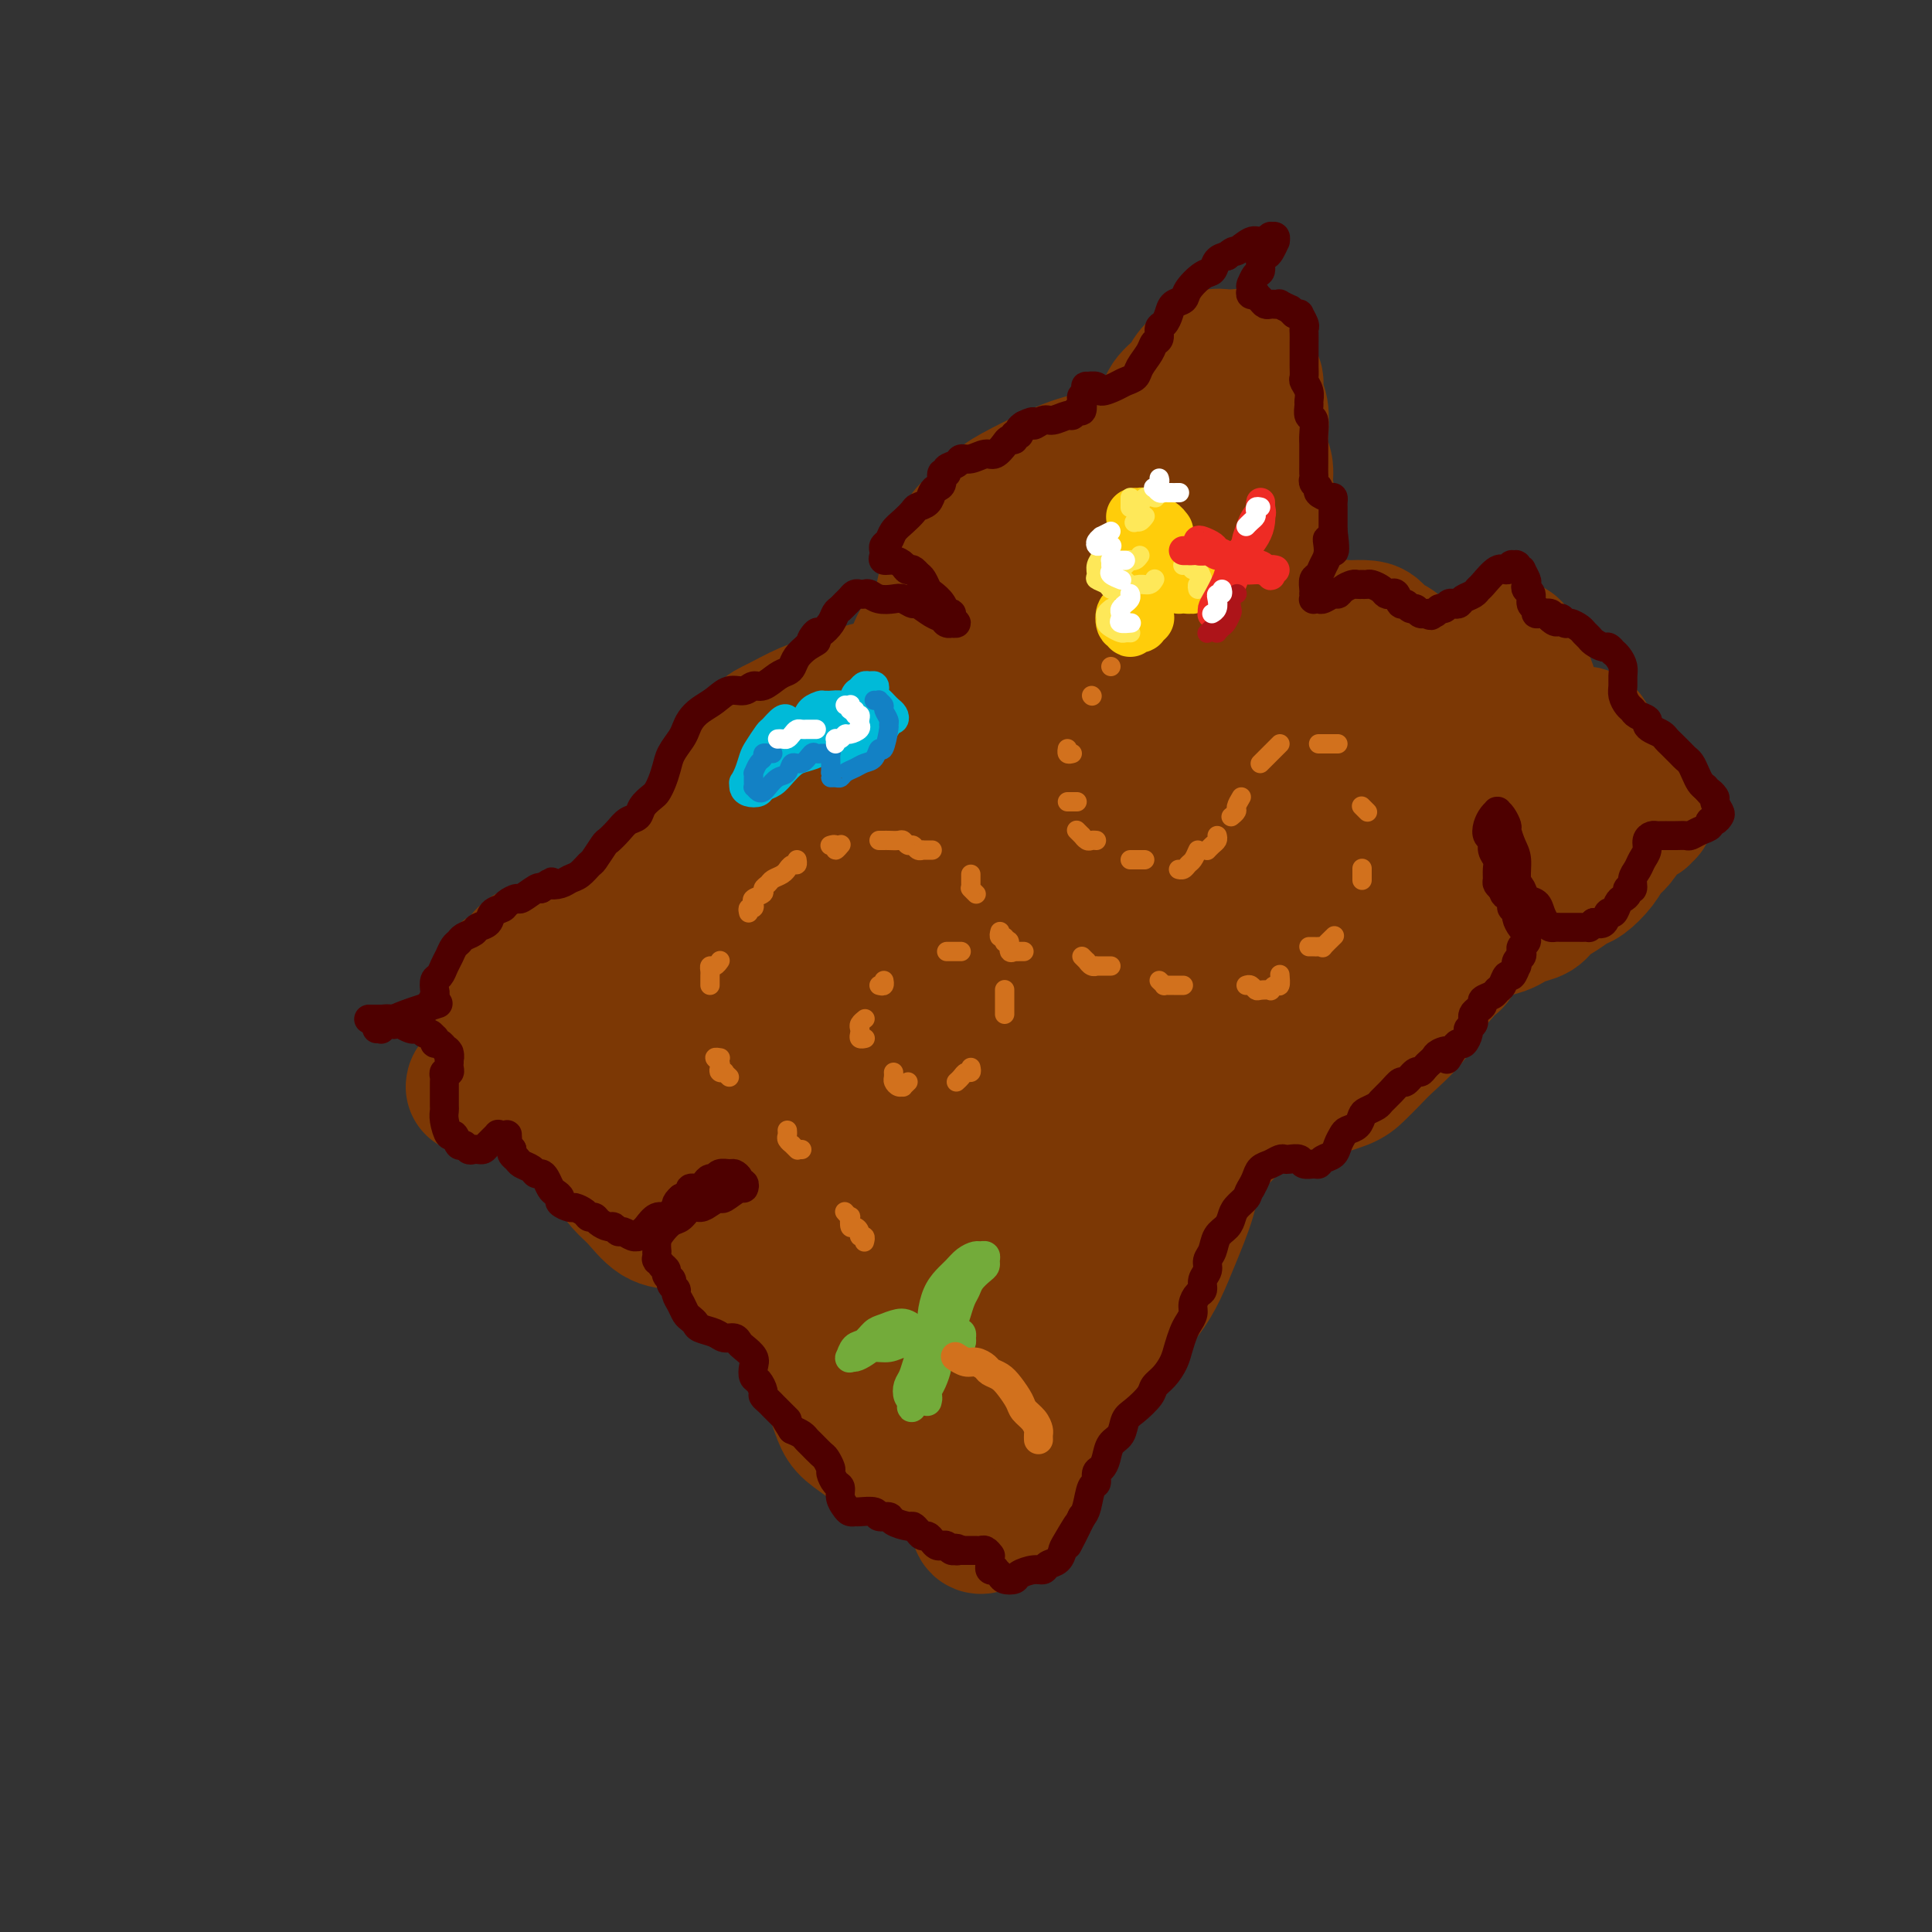 <svg viewBox='0 0 400 400' version='1.1' xmlns='http://www.w3.org/2000/svg' xmlns:xlink='http://www.w3.org/1999/xlink'><rect x="0" y="0" width="400" height="400" fill="#333333" stroke="none"/><g fill='none' stroke='rgb(124,56,5)' stroke-width='28' stroke-linecap='round' stroke-linejoin='round'><path d='M101,212c-0.016,0.156 -0.031,0.313 0,0c0.031,-0.313 0.109,-1.094 0,-2c-0.109,-0.906 -0.406,-1.937 0,-3c0.406,-1.063 1.516,-2.158 2,-3c0.484,-0.842 0.344,-1.433 1,-2c0.656,-0.567 2.110,-1.111 3,-2c0.890,-0.889 1.216,-2.122 3,-3c1.784,-0.878 5.027,-1.400 7,-2c1.973,-0.600 2.676,-1.279 4,-2c1.324,-0.721 3.267,-1.483 5,-2c1.733,-0.517 3.255,-0.789 5,-2c1.745,-1.211 3.714,-3.362 5,-5c1.286,-1.638 1.889,-2.764 3,-4c1.111,-1.236 2.731,-2.584 4,-4c1.269,-1.416 2.188,-2.901 3,-4c0.812,-1.099 1.516,-1.812 3,-4c1.484,-2.188 3.748,-5.851 5,-8c1.252,-2.149 1.492,-2.786 2,-4c0.508,-1.214 1.283,-3.007 2,-4c0.717,-0.993 1.377,-1.187 3,-2c1.623,-0.813 4.208,-2.243 6,-3c1.792,-0.757 2.791,-0.839 4,-1c1.209,-0.161 2.628,-0.401 4,-1c1.372,-0.599 2.698,-1.557 4,-2c1.302,-0.443 2.579,-0.372 4,-1c1.421,-0.628 2.985,-1.955 4,-3c1.015,-1.045 1.479,-1.808 2,-3c0.521,-1.192 1.098,-2.814 2,-4c0.902,-1.186 2.127,-1.935 3,-4c0.873,-2.065 1.392,-5.447 2,-8c0.608,-2.553 1.304,-4.276 2,-6'/><path d='M198,114c2.400,-4.791 2.900,-4.267 4,-5c1.100,-0.733 2.801,-2.722 4,-4c1.199,-1.278 1.898,-1.845 4,-3c2.102,-1.155 5.608,-2.897 8,-4c2.392,-1.103 3.670,-1.568 5,-2c1.330,-0.432 2.711,-0.832 4,-1c1.289,-0.168 2.485,-0.103 4,-1c1.515,-0.897 3.349,-2.756 5,-4c1.651,-1.244 3.121,-1.872 4,-3c0.879,-1.128 1.169,-2.757 2,-4c0.831,-1.243 2.205,-2.099 3,-3c0.795,-0.901 1.012,-1.845 2,-3c0.988,-1.155 2.748,-2.519 4,-3c1.252,-0.481 1.995,-0.077 3,0c1.005,0.077 2.270,-0.171 3,0c0.730,0.171 0.923,0.763 1,1c0.077,0.237 0.039,0.118 0,0'/><path d='M98,225c0.021,-0.289 0.041,-0.577 1,-1c0.959,-0.423 2.855,-0.980 4,-1c1.145,-0.020 1.538,0.496 3,1c1.462,0.504 3.994,0.994 5,1c1.006,0.006 0.485,-0.472 2,1c1.515,1.472 5.065,4.896 7,7c1.935,2.104 2.253,2.890 3,4c0.747,1.110 1.922,2.546 3,4c1.078,1.454 2.058,2.927 3,4c0.942,1.073 1.845,1.746 3,3c1.155,1.254 2.561,3.090 4,4c1.439,0.910 2.910,0.893 4,1c1.090,0.107 1.797,0.337 3,1c1.203,0.663 2.901,1.759 5,3c2.099,1.241 4.599,2.628 6,4c1.401,1.372 1.702,2.728 3,4c1.298,1.272 3.594,2.459 5,4c1.406,1.541 1.922,3.438 3,5c1.078,1.562 2.718,2.791 4,5c1.282,2.209 2.208,5.397 3,8c0.792,2.603 1.452,4.620 2,6c0.548,1.380 0.985,2.121 2,3c1.015,0.879 2.608,1.895 4,3c1.392,1.105 2.583,2.298 4,3c1.417,0.702 3.058,0.914 4,1c0.942,0.086 1.184,0.046 2,0c0.816,-0.046 2.208,-0.098 3,0c0.792,0.098 0.986,0.346 2,1c1.014,0.654 2.850,1.715 4,3c1.150,1.285 1.614,2.796 2,4c0.386,1.204 0.693,2.102 1,3'/><path d='M202,314c0.580,1.561 0.529,1.964 1,2c0.471,0.036 1.465,-0.297 2,-1c0.535,-0.703 0.610,-1.778 1,-3c0.390,-1.222 1.095,-2.592 2,-4c0.905,-1.408 2.010,-2.856 3,-4c0.990,-1.144 1.865,-1.985 3,-4c1.135,-2.015 2.528,-5.203 4,-7c1.472,-1.797 3.021,-2.202 4,-3c0.979,-0.798 1.388,-1.987 2,-3c0.612,-1.013 1.427,-1.848 2,-3c0.573,-1.152 0.905,-2.620 2,-4c1.095,-1.380 2.953,-2.673 4,-4c1.047,-1.327 1.281,-2.687 2,-4c0.719,-1.313 1.921,-2.578 3,-4c1.079,-1.422 2.034,-3.002 3,-5c0.966,-1.998 1.941,-4.414 3,-7c1.059,-2.586 2.201,-5.341 3,-8c0.799,-2.659 1.256,-5.224 2,-7c0.744,-1.776 1.776,-2.765 3,-4c1.224,-1.235 2.639,-2.715 4,-4c1.361,-1.285 2.668,-2.375 4,-3c1.332,-0.625 2.687,-0.785 4,-1c1.313,-0.215 2.582,-0.484 4,-1c1.418,-0.516 2.986,-1.280 5,-2c2.014,-0.720 4.475,-1.395 6,-2c1.525,-0.605 2.112,-1.141 3,-2c0.888,-0.859 2.075,-2.042 3,-3c0.925,-0.958 1.588,-1.690 3,-3c1.412,-1.310 3.572,-3.199 5,-5c1.428,-1.801 2.122,-3.515 3,-5c0.878,-1.485 1.939,-2.743 3,-4'/><path d='M298,202c3.258,-3.637 2.904,-2.729 3,-3c0.096,-0.271 0.644,-1.722 2,-3c1.356,-1.278 3.522,-2.383 5,-3c1.478,-0.617 2.268,-0.746 3,-1c0.732,-0.254 1.406,-0.634 2,-1c0.594,-0.366 1.108,-0.718 2,-1c0.892,-0.282 2.163,-0.494 3,-1c0.837,-0.506 1.239,-1.307 2,-2c0.761,-0.693 1.880,-1.278 3,-2c1.120,-0.722 2.239,-1.582 3,-2c0.761,-0.418 1.163,-0.395 2,-1c0.837,-0.605 2.110,-1.839 3,-3c0.890,-1.161 1.396,-2.249 2,-3c0.604,-0.751 1.306,-1.164 2,-2c0.694,-0.836 1.379,-2.095 2,-3c0.621,-0.905 1.179,-1.455 2,-2c0.821,-0.545 1.905,-1.085 2,-1c0.095,0.085 -0.801,0.794 -1,1c-0.199,0.206 0.297,-0.091 0,0c-0.297,0.091 -1.389,0.569 -2,1c-0.611,0.431 -0.742,0.815 -1,1c-0.258,0.185 -0.643,0.170 -1,0c-0.357,-0.170 -0.687,-0.497 -1,-1c-0.313,-0.503 -0.608,-1.184 -1,-2c-0.392,-0.816 -0.881,-1.768 -1,-3c-0.119,-1.232 0.133,-2.742 0,-4c-0.133,-1.258 -0.651,-2.262 -1,-3c-0.349,-0.738 -0.528,-1.211 -1,-2c-0.472,-0.789 -1.236,-1.895 -2,-3'/><path d='M329,153c-1.053,-2.191 -1.184,-0.169 -2,0c-0.816,0.169 -2.316,-1.516 -3,-2c-0.684,-0.484 -0.551,0.233 -1,0c-0.449,-0.233 -1.481,-1.417 -2,-2c-0.519,-0.583 -0.525,-0.564 -1,-1c-0.475,-0.436 -1.419,-1.327 -2,-2c-0.581,-0.673 -0.800,-1.127 -1,-2c-0.200,-0.873 -0.382,-2.166 -1,-3c-0.618,-0.834 -1.672,-1.208 -2,-2c-0.328,-0.792 0.071,-2.003 0,-3c-0.071,-0.997 -0.612,-1.780 -1,-2c-0.388,-0.220 -0.624,0.121 -1,0c-0.376,-0.121 -0.891,-0.706 -1,-1c-0.109,-0.294 0.189,-0.296 0,0c-0.189,0.296 -0.865,0.890 -1,1c-0.135,0.110 0.273,-0.265 0,0c-0.273,0.265 -1.226,1.170 -2,2c-0.774,0.830 -1.370,1.586 -2,2c-0.630,0.414 -1.295,0.486 -2,1c-0.705,0.514 -1.449,1.470 -2,2c-0.551,0.530 -0.907,0.633 -2,1c-1.093,0.367 -2.923,0.997 -4,1c-1.077,0.003 -1.401,-0.623 -2,-1c-0.599,-0.377 -1.473,-0.506 -2,-1c-0.527,-0.494 -0.708,-1.354 -1,-2c-0.292,-0.646 -0.696,-1.077 -1,-2c-0.304,-0.923 -0.510,-2.339 -1,-3c-0.490,-0.661 -1.265,-0.569 -2,-1c-0.735,-0.431 -1.429,-1.385 -2,-2c-0.571,-0.615 -1.020,-0.890 -2,-1c-0.980,-0.110 -2.490,-0.055 -4,0'/><path d='M279,130c-2.026,-0.392 -2.091,0.628 -3,1c-0.909,0.372 -2.663,0.097 -4,0c-1.337,-0.097 -2.257,-0.014 -3,0c-0.743,0.014 -1.310,-0.039 -2,-1c-0.690,-0.961 -1.504,-2.830 -2,-4c-0.496,-1.170 -0.673,-1.642 -1,-3c-0.327,-1.358 -0.805,-3.602 -1,-5c-0.195,-1.398 -0.109,-1.948 0,-4c0.109,-2.052 0.239,-5.604 0,-8c-0.239,-2.396 -0.848,-3.636 -1,-5c-0.152,-1.364 0.151,-2.854 0,-4c-0.151,-1.146 -0.758,-1.950 -1,-3c-0.242,-1.050 -0.121,-2.346 0,-4c0.121,-1.654 0.240,-3.665 0,-5c-0.240,-1.335 -0.839,-1.993 -1,-3c-0.161,-1.007 0.116,-2.365 0,-3c-0.116,-0.635 -0.624,-0.549 -1,-1c-0.376,-0.451 -0.619,-1.438 -1,-2c-0.381,-0.562 -0.900,-0.699 -1,-1c-0.100,-0.301 0.219,-0.768 0,-1c-0.219,-0.232 -0.977,-0.230 -1,0c-0.023,0.230 0.690,0.689 1,1c0.310,0.311 0.217,0.474 0,1c-0.217,0.526 -0.558,1.414 -1,3c-0.442,1.586 -0.986,3.870 -2,6c-1.014,2.130 -2.499,4.107 -4,6c-1.501,1.893 -3.020,3.702 -5,6c-1.980,2.298 -4.423,5.085 -7,8c-2.577,2.915 -5.289,5.957 -8,9'/><path d='M230,114c-6.674,7.216 -11.358,10.757 -15,14c-3.642,3.243 -6.240,6.187 -9,9c-2.760,2.813 -5.681,5.494 -8,8c-2.319,2.506 -4.034,4.836 -6,7c-1.966,2.164 -4.181,4.162 -5,5c-0.819,0.838 -0.242,0.514 1,-1c1.242,-1.514 3.148,-4.219 6,-7c2.852,-2.781 6.648,-5.636 10,-9c3.352,-3.364 6.259,-7.235 11,-12c4.741,-4.765 11.315,-10.425 15,-14c3.685,-3.575 4.481,-5.066 5,-6c0.519,-0.934 0.761,-1.310 1,-2c0.239,-0.690 0.475,-1.695 -2,0c-2.475,1.695 -7.661,6.088 -12,10c-4.339,3.912 -7.830,7.343 -12,12c-4.170,4.657 -9.018,10.541 -14,16c-4.982,5.459 -10.096,10.494 -14,15c-3.904,4.506 -6.597,8.483 -8,11c-1.403,2.517 -1.515,3.572 0,3c1.515,-0.572 4.656,-2.772 8,-5c3.344,-2.228 6.891,-4.484 13,-10c6.109,-5.516 14.781,-14.293 21,-20c6.219,-5.707 9.984,-8.344 13,-11c3.016,-2.656 5.282,-5.332 7,-7c1.718,-1.668 2.888,-2.329 3,-2c0.112,0.329 -0.833,1.647 -2,3c-1.167,1.353 -2.556,2.741 -7,9c-4.444,6.259 -11.944,17.389 -16,24c-4.056,6.611 -4.669,8.703 -7,13c-2.331,4.297 -6.380,10.799 -7,14c-0.620,3.201 2.190,3.100 5,3'/><path d='M205,184c4.294,-2.706 12.530,-10.970 21,-20c8.470,-9.030 17.173,-18.827 21,-21c3.827,-2.173 2.779,3.279 1,6c-1.779,2.721 -4.288,2.710 -2,2c2.288,-0.710 9.373,-2.118 19,3c9.627,5.118 21.797,16.764 26,21c4.203,4.236 0.439,1.064 -1,1c-1.439,-0.064 -0.554,2.982 -1,0c-0.446,-2.982 -2.223,-11.991 -4,-21'/><path d='M285,155c-0.158,-5.059 2.445,-7.706 -6,1c-8.445,8.706 -27.940,28.765 -34,30c-6.060,1.235 1.315,-16.354 4,-25c2.685,-8.646 0.678,-8.348 1,-10c0.322,-1.652 2.971,-5.252 -2,-7c-4.971,-1.748 -17.563,-1.642 -23,-1c-5.437,0.642 -3.718,1.821 -2,3'/><path d='M223,146c-1.757,-1.876 -5.148,-8.067 1,-1c6.148,7.067 21.835,27.392 34,29c12.165,1.608 20.810,-15.499 20,-18c-0.810,-2.501 -11.073,9.605 -11,14c0.073,4.395 10.483,1.078 15,-1c4.517,-2.078 3.142,-2.917 5,-5c1.858,-2.083 6.951,-5.409 9,-7c2.049,-1.591 1.054,-1.447 0,0c-1.054,1.447 -2.168,4.198 -4,7c-1.832,2.802 -4.383,5.655 -9,11c-4.617,5.345 -11.298,13.183 -15,18c-3.702,4.817 -4.423,6.613 -5,8c-0.577,1.387 -1.011,2.366 -1,3c0.011,0.634 0.467,0.922 3,-1c2.533,-1.922 7.143,-6.053 11,-10c3.857,-3.947 6.962,-7.711 10,-11c3.038,-3.289 6.008,-6.104 8,-8c1.992,-1.896 3.005,-2.875 4,-4c0.995,-1.125 1.971,-2.398 1,-1c-0.971,1.398 -3.889,5.468 -7,9c-3.111,3.532 -6.414,6.528 -10,11c-3.586,4.472 -7.453,10.421 -12,16c-4.547,5.579 -9.773,10.790 -15,16'/><path d='M255,221c-7.620,9.486 -5.171,7.701 -4,7c1.171,-0.701 1.065,-0.316 3,-2c1.935,-1.684 5.910,-5.436 10,-10c4.090,-4.564 8.295,-9.941 13,-15c4.705,-5.059 9.912,-9.801 14,-14c4.088,-4.199 7.058,-7.856 10,-11c2.942,-3.144 5.857,-5.777 7,-7c1.143,-1.223 0.514,-1.038 -1,0c-1.514,1.038 -3.914,2.930 -6,5c-2.086,2.070 -3.859,4.319 -9,9c-5.141,4.681 -13.648,11.794 -19,16c-5.352,4.206 -7.547,5.504 -10,8c-2.453,2.496 -5.164,6.188 -3,2c2.164,-4.188 9.202,-16.256 12,-21c2.798,-4.744 1.354,-2.163 1,-2c-0.354,0.163 0.381,-2.091 0,-4c-0.381,-1.909 -1.879,-3.474 -3,-5c-1.121,-1.526 -1.865,-3.012 -3,-5c-1.135,-1.988 -2.660,-4.478 -4,-7c-1.340,-2.522 -2.496,-5.077 -4,-8c-1.504,-2.923 -3.358,-6.216 -5,-10c-1.642,-3.784 -3.074,-8.060 -4,-11c-0.926,-2.940 -1.347,-4.543 -2,-7c-0.653,-2.457 -1.537,-5.769 -2,-8c-0.463,-2.231 -0.506,-3.382 -1,-5c-0.494,-1.618 -1.441,-3.705 -2,-5c-0.559,-1.295 -0.731,-1.799 -1,-2c-0.269,-0.201 -0.634,-0.101 -1,0'/><path d='M241,109c-2.221,-5.702 -1.272,-0.957 -1,1c0.272,1.957 -0.133,1.124 0,4c0.133,2.876 0.804,9.459 1,15c0.196,5.541 -0.085,10.041 0,16c0.085,5.959 0.534,13.379 0,20c-0.534,6.621 -2.051,12.444 -5,20c-2.949,7.556 -7.330,16.847 -11,22c-3.670,5.153 -6.630,6.170 -9,7c-2.370,0.830 -4.152,1.475 -6,0c-1.848,-1.475 -3.763,-5.068 -5,-9c-1.237,-3.932 -1.795,-8.203 -3,-15c-1.205,-6.797 -3.056,-16.119 -4,-22c-0.944,-5.881 -0.979,-8.320 -2,-10c-1.021,-1.680 -3.027,-2.601 -5,-3c-1.973,-0.399 -3.914,-0.278 -8,3c-4.086,3.278 -10.316,9.711 -15,15c-4.684,5.289 -7.821,9.433 -11,13c-3.179,3.567 -6.400,6.557 -9,9c-2.600,2.443 -4.579,4.339 -6,6c-1.421,1.661 -2.283,3.087 -2,2c0.283,-1.087 1.712,-4.688 3,-8c1.288,-3.312 2.434,-6.334 4,-9c1.566,-2.666 3.553,-4.975 5,-7c1.447,-2.025 2.355,-3.767 2,-4c-0.355,-0.233 -1.973,1.044 -4,3c-2.027,1.956 -4.463,4.592 -7,8c-2.537,3.408 -5.174,7.587 -8,12c-2.826,4.413 -5.840,9.059 -8,13c-2.160,3.941 -3.466,7.176 -4,9c-0.534,1.824 -0.295,2.235 1,1c1.295,-1.235 3.648,-4.118 6,-7'/><path d='M130,214c2.503,-3.180 5.260,-8.129 8,-13c2.740,-4.871 5.463,-9.665 9,-15c3.537,-5.335 7.888,-11.212 10,-14c2.112,-2.788 1.987,-2.489 2,-2c0.013,0.489 0.165,1.166 -1,4c-1.165,2.834 -3.648,7.824 -6,13c-2.352,5.176 -4.573,10.537 -8,18c-3.427,7.463 -8.059,17.029 -10,22c-1.941,4.971 -1.190,5.348 0,5c1.190,-0.348 2.819,-1.422 5,-4c2.181,-2.578 4.913,-6.661 11,-15c6.087,-8.339 15.530,-20.933 22,-29c6.470,-8.067 9.967,-11.605 13,-15c3.033,-3.395 5.601,-6.646 7,-8c1.399,-1.354 1.628,-0.812 2,0c0.372,0.812 0.888,1.893 -2,9c-2.888,7.107 -9.179,20.239 -14,30c-4.821,9.761 -8.172,16.152 -11,22c-2.828,5.848 -5.132,11.152 -7,15c-1.868,3.848 -3.298,6.239 -2,5c1.298,-1.239 5.326,-6.107 9,-12c3.674,-5.893 6.993,-12.811 11,-20c4.007,-7.189 8.700,-14.648 13,-21c4.300,-6.352 8.207,-11.595 11,-16c2.793,-4.405 4.472,-7.970 5,-9c0.528,-1.030 -0.095,0.477 -2,4c-1.905,3.523 -5.090,9.063 -9,16c-3.910,6.937 -8.543,15.272 -13,24c-4.457,8.728 -8.738,17.850 -13,27c-4.262,9.150 -8.503,18.329 -10,22c-1.497,3.671 -0.248,1.836 1,0'/><path d='M161,257c-5.971,12.667 2.103,-2.165 8,-12c5.897,-9.835 9.619,-14.672 14,-21c4.381,-6.328 9.422,-14.147 16,-23c6.578,-8.853 14.692,-18.739 19,-24c4.308,-5.261 4.810,-5.896 5,-5c0.190,0.896 0.067,3.324 -1,6c-1.067,2.676 -3.077,5.602 -8,16c-4.923,10.398 -12.758,28.270 -18,40c-5.242,11.730 -7.891,17.317 -10,22c-2.109,4.683 -3.678,8.460 -4,10c-0.322,1.540 0.601,0.841 2,-1c1.399,-1.841 3.272,-4.825 9,-14c5.728,-9.175 15.312,-24.542 22,-35c6.688,-10.458 10.481,-16.007 14,-21c3.519,-4.993 6.766,-9.432 9,-13c2.234,-3.568 3.456,-6.267 2,-4c-1.456,2.267 -5.591,9.500 -10,17c-4.409,7.500 -9.092,15.266 -14,25c-4.908,9.734 -10.042,21.434 -15,31c-4.958,9.566 -9.741,16.996 -13,23c-3.259,6.004 -4.993,10.582 -5,11c-0.007,0.418 1.714,-3.322 5,-9c3.286,-5.678 8.135,-13.292 13,-22c4.865,-8.708 9.744,-18.510 15,-27c5.256,-8.490 10.888,-15.669 16,-23c5.112,-7.331 9.703,-14.814 12,-18c2.297,-3.186 2.301,-2.075 1,0c-1.301,2.075 -3.905,5.113 -7,11c-3.095,5.887 -6.679,14.623 -11,24c-4.321,9.377 -9.377,19.393 -14,29c-4.623,9.607 -8.811,18.803 -13,28'/><path d='M200,278c-7.060,15.722 -2.708,9.029 0,5c2.708,-4.029 3.774,-5.392 6,-9c2.226,-3.608 5.614,-9.459 12,-20c6.386,-10.541 15.771,-25.771 22,-35c6.229,-9.229 9.303,-12.458 12,-16c2.697,-3.542 5.018,-7.397 6,-9c0.982,-1.603 0.624,-0.953 0,0c-0.624,0.953 -1.516,2.211 -6,10c-4.484,7.789 -12.562,22.111 -18,32c-5.438,9.889 -8.237,15.345 -11,20c-2.763,4.655 -5.492,8.507 -7,11c-1.508,2.493 -1.796,3.625 0,1c1.796,-2.625 5.675,-9.008 9,-15c3.325,-5.992 6.094,-11.593 9,-17c2.906,-5.407 5.947,-10.619 8,-14c2.053,-3.381 3.116,-4.930 4,-6c0.884,-1.070 1.589,-1.661 -1,3c-2.589,4.661 -8.473,14.573 -13,23c-4.527,8.427 -7.696,15.369 -11,22c-3.304,6.631 -6.741,12.953 -9,17c-2.259,4.047 -3.339,5.820 -4,7c-0.661,1.180 -0.903,1.766 -1,2c-0.097,0.234 -0.048,0.117 0,0'/></g>
<g fill='none' stroke='rgb(78,0,0)' stroke-width='6' stroke-linecap='round' stroke-linejoin='round'><path d='M78,213c0.416,0.008 0.832,0.016 1,0c0.168,-0.016 0.087,-0.056 0,0c-0.087,0.056 -0.179,0.207 0,0c0.179,-0.207 0.629,-0.774 1,-1c0.371,-0.226 0.663,-0.112 1,0c0.337,0.112 0.720,0.223 1,0c0.280,-0.223 0.456,-0.781 1,-1c0.544,-0.219 1.455,-0.099 2,0c0.545,0.099 0.724,0.177 1,0c0.276,-0.177 0.649,-0.610 1,-1c0.351,-0.390 0.682,-0.738 1,-1c0.318,-0.262 0.624,-0.436 1,-1c0.376,-0.564 0.822,-1.516 1,-2c0.178,-0.484 0.089,-0.500 0,-1c-0.089,-0.500 -0.179,-1.486 0,-2c0.179,-0.514 0.626,-0.557 1,-1c0.374,-0.443 0.677,-1.284 1,-2c0.323,-0.716 0.668,-1.305 1,-2c0.332,-0.695 0.651,-1.496 1,-2c0.349,-0.504 0.727,-0.711 1,-1c0.273,-0.289 0.439,-0.658 1,-1c0.561,-0.342 1.516,-0.655 2,-1c0.484,-0.345 0.496,-0.722 1,-1c0.504,-0.278 1.501,-0.457 2,-1c0.499,-0.543 0.499,-1.450 1,-2c0.501,-0.550 1.504,-0.743 2,-1c0.496,-0.257 0.487,-0.577 1,-1c0.513,-0.423 1.550,-0.948 2,-1c0.450,-0.052 0.313,0.371 1,0c0.687,-0.371 2.196,-1.534 3,-2c0.804,-0.466 0.902,-0.233 1,0'/><path d='M112,184c3.142,-2.097 1.998,-1.340 2,-1c0.002,0.340 1.151,0.262 2,0c0.849,-0.262 1.397,-0.708 2,-1c0.603,-0.292 1.260,-0.431 2,-1c0.740,-0.569 1.563,-1.570 2,-2c0.437,-0.430 0.487,-0.290 1,-1c0.513,-0.710 1.489,-2.269 2,-3c0.511,-0.731 0.555,-0.632 1,-1c0.445,-0.368 1.289,-1.202 2,-2c0.711,-0.798 1.290,-1.561 2,-2c0.710,-0.439 1.552,-0.553 2,-1c0.448,-0.447 0.501,-1.225 1,-2c0.499,-0.775 1.442,-1.547 2,-2c0.558,-0.453 0.731,-0.586 1,-1c0.269,-0.414 0.636,-1.108 1,-2c0.364,-0.892 0.727,-1.982 1,-3c0.273,-1.018 0.457,-1.963 1,-3c0.543,-1.037 1.447,-2.164 2,-3c0.553,-0.836 0.756,-1.381 1,-2c0.244,-0.619 0.530,-1.314 1,-2c0.470,-0.686 1.123,-1.365 2,-2c0.877,-0.635 1.977,-1.226 3,-2c1.023,-0.774 1.968,-1.731 3,-2c1.032,-0.269 2.150,0.149 3,0c0.850,-0.149 1.432,-0.865 2,-1c0.568,-0.135 1.121,0.312 2,0c0.879,-0.312 2.084,-1.382 3,-2c0.916,-0.618 1.545,-0.784 2,-1c0.455,-0.216 0.738,-0.481 1,-1c0.262,-0.519 0.503,-1.291 1,-2c0.497,-0.709 1.248,-1.354 2,-2'/><path d='M167,134c3.578,-2.110 1.522,-0.884 1,-1c-0.522,-0.116 0.490,-1.575 1,-2c0.510,-0.425 0.518,0.184 1,0c0.482,-0.184 1.439,-1.162 2,-2c0.561,-0.838 0.728,-1.535 1,-2c0.272,-0.465 0.650,-0.699 1,-1c0.350,-0.301 0.671,-0.669 1,-1c0.329,-0.331 0.665,-0.626 1,-1c0.335,-0.374 0.669,-0.829 1,-1c0.331,-0.171 0.659,-0.060 1,0c0.341,0.060 0.696,0.067 1,0c0.304,-0.067 0.558,-0.210 1,0c0.442,0.210 1.072,0.772 2,1c0.928,0.228 2.153,0.120 3,0c0.847,-0.120 1.316,-0.254 2,0c0.684,0.254 1.583,0.895 2,1c0.417,0.105 0.350,-0.326 1,0c0.650,0.326 2.015,1.408 3,2c0.985,0.592 1.589,0.695 2,1c0.411,0.305 0.628,0.811 1,1c0.372,0.189 0.899,0.061 1,0c0.101,-0.061 -0.225,-0.053 0,0c0.225,0.053 1.001,0.152 1,0c-0.001,-0.152 -0.777,-0.556 -1,-1c-0.223,-0.444 0.109,-0.930 0,-1c-0.109,-0.070 -0.659,0.276 -1,0c-0.341,-0.276 -0.473,-1.173 -1,-2c-0.527,-0.827 -1.451,-1.582 -2,-2c-0.549,-0.418 -0.725,-0.497 -1,-1c-0.275,-0.503 -0.650,-1.429 -1,-2c-0.350,-0.571 -0.675,-0.785 -1,-1'/><path d='M190,119c-1.344,-1.730 -1.705,-1.055 -2,-1c-0.295,0.055 -0.524,-0.510 -1,-1c-0.476,-0.490 -1.200,-0.905 -2,-1c-0.800,-0.095 -1.675,0.130 -2,0c-0.325,-0.130 -0.099,-0.615 0,-1c0.099,-0.385 0.071,-0.669 0,-1c-0.071,-0.331 -0.184,-0.708 0,-1c0.184,-0.292 0.664,-0.498 1,-1c0.336,-0.502 0.528,-1.299 1,-2c0.472,-0.701 1.226,-1.305 2,-2c0.774,-0.695 1.569,-1.482 2,-2c0.431,-0.518 0.498,-0.767 1,-1c0.502,-0.233 1.440,-0.448 2,-1c0.560,-0.552 0.743,-1.439 1,-2c0.257,-0.561 0.589,-0.794 1,-1c0.411,-0.206 0.902,-0.383 1,-1c0.098,-0.617 -0.196,-1.672 0,-2c0.196,-0.328 0.880,0.071 1,0c0.120,-0.071 -0.326,-0.612 0,-1c0.326,-0.388 1.424,-0.624 2,-1c0.576,-0.376 0.630,-0.892 1,-1c0.370,-0.108 1.054,0.191 2,0c0.946,-0.191 2.152,-0.873 3,-1c0.848,-0.127 1.336,0.302 2,0c0.664,-0.302 1.502,-1.334 2,-2c0.498,-0.666 0.654,-0.966 1,-1c0.346,-0.034 0.880,0.198 1,0c0.120,-0.198 -0.174,-0.826 0,-1c0.174,-0.174 0.816,0.107 1,0c0.184,-0.107 -0.090,-0.602 0,-1c0.090,-0.398 0.545,-0.699 1,-1'/><path d='M212,88c2.982,-1.482 1.937,-0.186 2,0c0.063,0.186 1.235,-0.739 2,-1c0.765,-0.261 1.123,0.142 2,0c0.877,-0.142 2.274,-0.829 3,-1c0.726,-0.171 0.782,0.176 1,0c0.218,-0.176 0.598,-0.873 1,-1c0.402,-0.127 0.826,0.316 1,0c0.174,-0.316 0.097,-1.391 0,-2c-0.097,-0.609 -0.215,-0.753 0,-1c0.215,-0.247 0.763,-0.598 1,-1c0.237,-0.402 0.164,-0.857 0,-1c-0.164,-0.143 -0.420,0.025 0,0c0.420,-0.025 1.517,-0.244 2,0c0.483,0.244 0.352,0.950 1,1c0.648,0.050 2.075,-0.556 3,-1c0.925,-0.444 1.347,-0.725 2,-1c0.653,-0.275 1.538,-0.545 2,-1c0.462,-0.455 0.501,-1.096 1,-2c0.499,-0.904 1.457,-2.073 2,-3c0.543,-0.927 0.671,-1.613 1,-2c0.329,-0.387 0.861,-0.475 1,-1c0.139,-0.525 -0.113,-1.488 0,-2c0.113,-0.512 0.592,-0.573 1,-1c0.408,-0.427 0.746,-1.222 1,-2c0.254,-0.778 0.425,-1.541 1,-2c0.575,-0.459 1.554,-0.613 2,-1c0.446,-0.387 0.360,-1.007 1,-2c0.640,-0.993 2.007,-2.359 3,-3c0.993,-0.641 1.614,-0.557 2,-1c0.386,-0.443 0.539,-1.412 1,-2c0.461,-0.588 1.231,-0.794 2,-1'/><path d='M254,53c1.996,-1.648 1.486,-0.767 2,-1c0.514,-0.233 2.050,-1.580 3,-2c0.950,-0.420 1.312,0.088 2,0c0.688,-0.088 1.702,-0.771 2,-1c0.298,-0.229 -0.119,-0.002 0,0c0.119,0.002 0.775,-0.221 1,0c0.225,0.221 0.018,0.884 0,1c-0.018,0.116 0.154,-0.316 0,0c-0.154,0.316 -0.632,1.379 -1,2c-0.368,0.621 -0.624,0.801 -1,1c-0.376,0.199 -0.871,0.418 -1,1c-0.129,0.582 0.109,1.528 0,2c-0.109,0.472 -0.565,0.469 -1,1c-0.435,0.531 -0.850,1.596 -1,2c-0.150,0.404 -0.036,0.147 0,0c0.036,-0.147 -0.005,-0.184 0,0c0.005,0.184 0.057,0.588 0,1c-0.057,0.412 -0.223,0.832 0,1c0.223,0.168 0.833,0.083 1,0c0.167,-0.083 -0.110,-0.166 0,0c0.110,0.166 0.608,0.581 1,1c0.392,0.419 0.677,0.843 1,1c0.323,0.157 0.683,0.046 1,0c0.317,-0.046 0.592,-0.027 1,0c0.408,0.027 0.949,0.063 1,0c0.051,-0.063 -0.388,-0.223 0,0c0.388,0.223 1.605,0.829 2,1c0.395,0.171 -0.030,-0.094 0,0c0.030,0.094 0.515,0.547 1,1'/><path d='M268,65c1.558,0.666 0.953,-0.168 1,0c0.047,0.168 0.745,1.338 1,2c0.255,0.662 0.068,0.815 0,1c-0.068,0.185 -0.018,0.402 0,1c0.018,0.598 0.005,1.579 0,2c-0.005,0.421 -0.002,0.283 0,1c0.002,0.717 0.004,2.289 0,3c-0.004,0.711 -0.015,0.562 0,1c0.015,0.438 0.057,1.464 0,2c-0.057,0.536 -0.212,0.582 0,1c0.212,0.418 0.793,1.209 1,2c0.207,0.791 0.041,1.581 0,2c-0.041,0.419 0.041,0.468 0,1c-0.041,0.532 -0.207,1.546 0,2c0.207,0.454 0.788,0.348 1,1c0.212,0.652 0.057,2.062 0,3c-0.057,0.938 -0.015,1.403 0,2c0.015,0.597 0.003,1.326 0,2c-0.003,0.674 0.003,1.294 0,2c-0.003,0.706 -0.017,1.498 0,2c0.017,0.502 0.064,0.713 0,1c-0.064,0.287 -0.238,0.650 0,1c0.238,0.350 0.887,0.685 1,1c0.113,0.315 -0.309,0.608 0,1c0.309,0.392 1.351,0.881 2,1c0.649,0.119 0.906,-0.133 1,0c0.094,0.133 0.025,0.652 0,1c-0.025,0.348 -0.007,0.526 0,1c0.007,0.474 0.002,1.243 0,2c-0.002,0.757 -0.001,1.502 0,2c0.001,0.498 0.000,0.749 0,1'/><path d='M276,110c0.998,7.334 -0.507,3.168 -1,2c-0.493,-1.168 0.026,0.660 0,2c-0.026,1.340 -0.595,2.191 -1,3c-0.405,0.809 -0.644,1.575 -1,2c-0.356,0.425 -0.827,0.510 -1,1c-0.173,0.490 -0.047,1.385 0,2c0.047,0.615 0.016,0.949 0,1c-0.016,0.051 -0.016,-0.181 0,0c0.016,0.181 0.050,0.777 0,1c-0.050,0.223 -0.182,0.075 0,0c0.182,-0.075 0.678,-0.075 1,0c0.322,0.075 0.471,0.227 1,0c0.529,-0.227 1.437,-0.831 2,-1c0.563,-0.169 0.781,0.098 1,0c0.219,-0.098 0.440,-0.562 1,-1c0.560,-0.438 1.458,-0.850 2,-1c0.542,-0.150 0.726,-0.037 1,0c0.274,0.037 0.637,-0.000 1,0c0.363,0.000 0.727,0.039 1,0c0.273,-0.039 0.454,-0.156 1,0c0.546,0.156 1.456,0.586 2,1c0.544,0.414 0.723,0.814 1,1c0.277,0.186 0.651,0.159 1,0c0.349,-0.159 0.671,-0.450 1,0c0.329,0.450 0.665,1.641 1,2c0.335,0.359 0.668,-0.114 1,0c0.332,0.114 0.664,0.815 1,1c0.336,0.185 0.678,-0.146 1,0c0.322,0.146 0.625,0.770 1,1c0.375,0.230 0.821,0.066 1,0c0.179,-0.066 0.089,-0.033 0,0'/><path d='M295,127c2.035,0.911 1.123,0.188 1,0c-0.123,-0.188 0.544,0.160 1,0c0.456,-0.160 0.700,-0.827 1,-1c0.300,-0.173 0.657,0.147 1,0c0.343,-0.147 0.673,-0.760 1,-1c0.327,-0.240 0.651,-0.106 1,0c0.349,0.106 0.722,0.186 1,0c0.278,-0.186 0.462,-0.636 1,-1c0.538,-0.364 1.429,-0.643 2,-1c0.571,-0.357 0.823,-0.793 1,-1c0.177,-0.207 0.281,-0.185 1,-1c0.719,-0.815 2.053,-2.467 3,-3c0.947,-0.533 1.508,0.053 2,0c0.492,-0.053 0.917,-0.746 1,-1c0.083,-0.254 -0.175,-0.069 0,0c0.175,0.069 0.783,0.023 1,0c0.217,-0.023 0.043,-0.022 0,0c-0.043,0.022 0.045,0.065 0,0c-0.045,-0.065 -0.222,-0.239 0,0c0.222,0.239 0.843,0.890 1,1c0.157,0.110 -0.150,-0.322 0,0c0.150,0.322 0.757,1.400 1,2c0.243,0.600 0.122,0.724 0,1c-0.122,0.276 -0.243,0.705 0,1c0.243,0.295 0.852,0.458 1,1c0.148,0.542 -0.163,1.465 0,2c0.163,0.535 0.801,0.682 1,1c0.199,0.318 -0.039,0.807 0,1c0.039,0.193 0.357,0.090 1,0c0.643,-0.090 1.612,-0.169 2,0c0.388,0.169 0.194,0.584 0,1'/><path d='M321,128c1.638,1.638 1.734,0.232 2,0c0.266,-0.232 0.701,0.712 1,1c0.299,0.288 0.460,-0.078 1,0c0.540,0.078 1.458,0.599 2,1c0.542,0.401 0.708,0.681 1,1c0.292,0.319 0.709,0.678 1,1c0.291,0.322 0.455,0.608 1,1c0.545,0.392 1.469,0.892 2,1c0.531,0.108 0.668,-0.175 1,0c0.332,0.175 0.859,0.809 1,1c0.141,0.191 -0.106,-0.062 0,0c0.106,0.062 0.563,0.439 1,1c0.437,0.561 0.852,1.306 1,2c0.148,0.694 0.029,1.338 0,2c-0.029,0.662 0.032,1.343 0,2c-0.032,0.657 -0.159,1.289 0,2c0.159,0.711 0.602,1.500 1,2c0.398,0.500 0.750,0.711 1,1c0.250,0.289 0.399,0.655 1,1c0.601,0.345 1.653,0.670 2,1c0.347,0.330 -0.010,0.665 0,1c0.010,0.335 0.388,0.671 1,1c0.612,0.329 1.459,0.652 2,1c0.541,0.348 0.775,0.723 1,1c0.225,0.277 0.442,0.458 1,1c0.558,0.542 1.459,1.444 2,2c0.541,0.556 0.722,0.765 1,1c0.278,0.235 0.652,0.496 1,1c0.348,0.504 0.671,1.251 1,2c0.329,0.749 0.666,1.500 1,2c0.334,0.500 0.667,0.750 1,1'/><path d='M353,163c2.792,3.114 1.271,1.397 1,1c-0.271,-0.397 0.709,0.524 1,1c0.291,0.476 -0.108,0.505 0,1c0.108,0.495 0.724,1.456 1,2c0.276,0.544 0.212,0.670 0,1c-0.212,0.330 -0.571,0.863 -1,1c-0.429,0.137 -0.926,-0.121 -1,0c-0.074,0.121 0.276,0.621 0,1c-0.276,0.379 -1.178,0.637 -2,1c-0.822,0.363 -1.564,0.829 -2,1c-0.436,0.171 -0.565,0.046 -1,0c-0.435,-0.046 -1.177,-0.012 -2,0c-0.823,0.012 -1.726,0.003 -2,0c-0.274,-0.003 0.080,0.001 0,0c-0.080,-0.001 -0.595,-0.009 -1,0c-0.405,0.009 -0.700,0.033 -1,0c-0.300,-0.033 -0.605,-0.122 -1,0c-0.395,0.122 -0.880,0.455 -1,1c-0.120,0.545 0.127,1.303 0,2c-0.127,0.697 -0.626,1.335 -1,2c-0.374,0.665 -0.621,1.358 -1,2c-0.379,0.642 -0.889,1.233 -1,2c-0.111,0.767 0.178,1.710 0,2c-0.178,0.290 -0.821,-0.072 -1,0c-0.179,0.072 0.107,0.578 0,1c-0.107,0.422 -0.605,0.762 -1,1c-0.395,0.238 -0.686,0.376 -1,1c-0.314,0.624 -0.651,1.734 -1,2c-0.349,0.266 -0.709,-0.313 -1,0c-0.291,0.313 -0.512,1.518 -1,2c-0.488,0.482 -1.244,0.241 -2,0'/><path d='M330,191c-1.413,1.309 -0.946,1.083 -1,1c-0.054,-0.083 -0.630,-0.022 -1,0c-0.370,0.022 -0.533,0.007 -1,0c-0.467,-0.007 -1.238,-0.004 -2,0c-0.762,0.004 -1.514,0.009 -2,0c-0.486,-0.009 -0.707,-0.034 -1,0c-0.293,0.034 -0.660,0.126 -1,0c-0.340,-0.126 -0.654,-0.471 -1,-1c-0.346,-0.529 -0.724,-1.242 -1,-2c-0.276,-0.758 -0.452,-1.561 -1,-2c-0.548,-0.439 -1.470,-0.515 -2,-1c-0.530,-0.485 -0.668,-1.381 -1,-2c-0.332,-0.619 -0.859,-0.963 -1,-2c-0.141,-1.037 0.103,-2.768 0,-4c-0.103,-1.232 -0.553,-1.966 -1,-3c-0.447,-1.034 -0.890,-2.368 -1,-3c-0.110,-0.632 0.115,-0.562 0,-1c-0.115,-0.438 -0.570,-1.383 -1,-2c-0.430,-0.617 -0.837,-0.906 -1,-1c-0.163,-0.094 -0.083,0.006 0,0c0.083,-0.006 0.170,-0.119 0,0c-0.170,0.119 -0.597,0.469 -1,1c-0.403,0.531 -0.784,1.245 -1,2c-0.216,0.755 -0.268,1.553 0,2c0.268,0.447 0.857,0.543 1,1c0.143,0.457 -0.158,1.274 0,2c0.158,0.726 0.777,1.360 1,2c0.223,0.640 0.049,1.285 0,2c-0.049,0.715 0.025,1.500 0,2c-0.025,0.500 -0.150,0.714 0,1c0.150,0.286 0.575,0.643 1,1'/><path d='M311,184c0.625,2.129 0.689,0.951 1,1c0.311,0.049 0.871,1.326 1,2c0.129,0.674 -0.172,0.744 0,1c0.172,0.256 0.816,0.699 1,1c0.184,0.301 -0.093,0.462 0,1c0.093,0.538 0.557,1.454 1,2c0.443,0.546 0.865,0.724 1,1c0.135,0.276 -0.015,0.651 0,1c0.015,0.349 0.197,0.670 0,1c-0.197,0.330 -0.771,0.667 -1,1c-0.229,0.333 -0.113,0.661 0,1c0.113,0.339 0.224,0.687 0,1c-0.224,0.313 -0.781,0.590 -1,1c-0.219,0.410 -0.100,0.954 0,1c0.100,0.046 0.181,-0.405 0,0c-0.181,0.405 -0.625,1.667 -1,2c-0.375,0.333 -0.683,-0.262 -1,0c-0.317,0.262 -0.645,1.379 -1,2c-0.355,0.621 -0.739,0.744 -1,1c-0.261,0.256 -0.399,0.646 -1,1c-0.601,0.354 -1.664,0.672 -2,1c-0.336,0.328 0.055,0.665 0,1c-0.055,0.335 -0.555,0.667 -1,1c-0.445,0.333 -0.837,0.665 -1,1c-0.163,0.335 -0.099,0.672 0,1c0.099,0.328 0.234,0.648 0,1c-0.234,0.352 -0.836,0.738 -1,1c-0.164,0.262 0.111,0.400 0,1c-0.111,0.600 -0.607,1.662 -1,2c-0.393,0.338 -0.684,-0.046 -1,0c-0.316,0.046 -0.658,0.523 -1,1'/><path d='M301,217c-2.438,3.952 -1.034,1.832 -1,1c0.034,-0.832 -1.300,-0.376 -2,0c-0.700,0.376 -0.764,0.673 -1,1c-0.236,0.327 -0.645,0.684 -1,1c-0.355,0.316 -0.658,0.591 -1,1c-0.342,0.409 -0.724,0.953 -1,1c-0.276,0.047 -0.445,-0.401 -1,0c-0.555,0.401 -1.496,1.651 -2,2c-0.504,0.349 -0.573,-0.205 -1,0c-0.427,0.205 -1.214,1.167 -2,2c-0.786,0.833 -1.572,1.536 -2,2c-0.428,0.464 -0.500,0.688 -1,1c-0.500,0.312 -1.429,0.713 -2,1c-0.571,0.287 -0.783,0.461 -1,1c-0.217,0.539 -0.438,1.444 -1,2c-0.562,0.556 -1.464,0.765 -2,1c-0.536,0.235 -0.707,0.498 -1,1c-0.293,0.502 -0.707,1.245 -1,2c-0.293,0.755 -0.464,1.524 -1,2c-0.536,0.476 -1.438,0.660 -2,1c-0.562,0.340 -0.784,0.837 -1,1c-0.216,0.163 -0.425,-0.009 -1,0c-0.575,0.009 -1.515,0.198 -2,0c-0.485,-0.198 -0.514,-0.782 -1,-1c-0.486,-0.218 -1.429,-0.070 -2,0c-0.571,0.070 -0.769,0.063 -1,0c-0.231,-0.063 -0.496,-0.183 -1,0c-0.504,0.183 -1.249,0.668 -2,1c-0.751,0.332 -1.510,0.513 -2,1c-0.490,0.487 -0.711,1.282 -1,2c-0.289,0.718 -0.644,1.359 -1,2'/><path d='M259,246c-0.738,1.130 -0.583,1.457 -1,2c-0.417,0.543 -1.407,1.304 -2,2c-0.593,0.696 -0.790,1.327 -1,2c-0.210,0.673 -0.433,1.388 -1,2c-0.567,0.612 -1.476,1.122 -2,2c-0.524,0.878 -0.661,2.123 -1,3c-0.339,0.877 -0.878,1.386 -1,2c-0.122,0.614 0.174,1.333 0,2c-0.174,0.667 -0.816,1.281 -1,2c-0.184,0.719 0.091,1.544 0,2c-0.091,0.456 -0.549,0.544 -1,1c-0.451,0.456 -0.894,1.280 -1,2c-0.106,0.720 0.127,1.336 0,2c-0.127,0.664 -0.614,1.375 -1,2c-0.386,0.625 -0.671,1.165 -1,2c-0.329,0.835 -0.702,1.966 -1,3c-0.298,1.034 -0.520,1.972 -1,3c-0.480,1.028 -1.218,2.147 -2,3c-0.782,0.853 -1.609,1.440 -2,2c-0.391,0.560 -0.346,1.094 -1,2c-0.654,0.906 -2.006,2.186 -3,3c-0.994,0.814 -1.628,1.164 -2,2c-0.372,0.836 -0.482,2.159 -1,3c-0.518,0.841 -1.444,1.199 -2,2c-0.556,0.801 -0.740,2.043 -1,3c-0.260,0.957 -0.594,1.629 -1,2c-0.406,0.371 -0.882,0.442 -1,1c-0.118,0.558 0.123,1.603 0,2c-0.123,0.397 -0.610,0.145 -1,1c-0.390,0.855 -0.683,2.816 -1,4c-0.317,1.184 -0.659,1.592 -1,2'/><path d='M224,314c-5.534,10.815 -1.868,3.853 -1,2c0.868,-1.853 -1.062,1.402 -2,3c-0.938,1.598 -0.883,1.538 -1,2c-0.117,0.462 -0.406,1.447 -1,2c-0.594,0.553 -1.492,0.674 -2,1c-0.508,0.326 -0.626,0.859 -1,1c-0.374,0.141 -1.003,-0.109 -2,0c-0.997,0.109 -2.362,0.575 -3,1c-0.638,0.425 -0.548,0.807 -1,1c-0.452,0.193 -1.445,0.196 -2,0c-0.555,-0.196 -0.670,-0.593 -1,-1c-0.330,-0.407 -0.873,-0.826 -1,-1c-0.127,-0.174 0.162,-0.103 0,0c-0.162,0.103 -0.775,0.238 -1,0c-0.225,-0.238 -0.060,-0.849 0,-1c0.060,-0.151 0.016,0.157 0,0c-0.016,-0.157 -0.004,-0.778 0,-1c0.004,-0.222 0.001,-0.046 0,0c-0.001,0.046 0.001,-0.039 0,0c-0.001,0.039 -0.003,0.203 0,0c0.003,-0.203 0.012,-0.772 0,-1c-0.012,-0.228 -0.045,-0.114 0,0c0.045,0.114 0.168,0.227 0,0c-0.168,-0.227 -0.627,-0.793 -1,-1c-0.373,-0.207 -0.661,-0.056 -1,0c-0.339,0.056 -0.730,0.015 -1,0c-0.270,-0.015 -0.419,-0.004 -1,0c-0.581,0.004 -1.595,0.001 -2,0c-0.405,-0.001 -0.203,-0.001 0,0'/><path d='M199,321c-1.632,-0.924 -1.211,-0.234 -1,0c0.211,0.234 0.211,0.011 0,0c-0.211,-0.011 -0.634,0.191 -1,0c-0.366,-0.191 -0.675,-0.773 -1,-1c-0.325,-0.227 -0.664,-0.099 -1,0c-0.336,0.099 -0.667,0.167 -1,0c-0.333,-0.167 -0.667,-0.571 -1,-1c-0.333,-0.429 -0.664,-0.885 -1,-1c-0.336,-0.115 -0.675,0.110 -1,0c-0.325,-0.110 -0.635,-0.555 -1,-1c-0.365,-0.445 -0.785,-0.889 -1,-1c-0.215,-0.111 -0.227,0.110 -1,0c-0.773,-0.110 -2.309,-0.551 -3,-1c-0.691,-0.449 -0.538,-0.905 -1,-1c-0.462,-0.095 -1.538,0.171 -2,0c-0.462,-0.171 -0.308,-0.780 -1,-1c-0.692,-0.220 -2.228,-0.050 -3,0c-0.772,0.050 -0.781,-0.018 -1,0c-0.219,0.018 -0.650,0.122 -1,0c-0.350,-0.122 -0.620,-0.471 -1,-1c-0.380,-0.529 -0.872,-1.240 -1,-2c-0.128,-0.760 0.106,-1.570 0,-2c-0.106,-0.430 -0.552,-0.481 -1,-1c-0.448,-0.519 -0.897,-1.505 -1,-2c-0.103,-0.495 0.141,-0.500 0,-1c-0.141,-0.500 -0.667,-1.496 -1,-2c-0.333,-0.504 -0.473,-0.516 -1,-1c-0.527,-0.484 -1.440,-1.439 -2,-2c-0.560,-0.561 -0.766,-0.728 -1,-1c-0.234,-0.272 -0.495,-0.649 -1,-1c-0.505,-0.351 -1.252,-0.675 -2,-1'/><path d='M164,296c-1.941,-2.941 -1.294,-2.294 -1,-2c0.294,0.294 0.234,0.233 0,0c-0.234,-0.233 -0.641,-0.640 -1,-1c-0.359,-0.360 -0.670,-0.673 -1,-1c-0.330,-0.327 -0.680,-0.669 -1,-1c-0.320,-0.331 -0.611,-0.651 -1,-1c-0.389,-0.349 -0.875,-0.726 -1,-1c-0.125,-0.274 0.112,-0.443 0,-1c-0.112,-0.557 -0.573,-1.501 -1,-2c-0.427,-0.499 -0.822,-0.553 -1,-1c-0.178,-0.447 -0.141,-1.287 0,-2c0.141,-0.713 0.385,-1.301 0,-2c-0.385,-0.699 -1.400,-1.511 -2,-2c-0.600,-0.489 -0.784,-0.656 -1,-1c-0.216,-0.344 -0.463,-0.866 -1,-1c-0.537,-0.134 -1.362,0.119 -2,0c-0.638,-0.119 -1.088,-0.608 -2,-1c-0.912,-0.392 -2.286,-0.685 -3,-1c-0.714,-0.315 -0.770,-0.651 -1,-1c-0.230,-0.349 -0.635,-0.709 -1,-1c-0.365,-0.291 -0.690,-0.511 -1,-1c-0.310,-0.489 -0.605,-1.245 -1,-2c-0.395,-0.755 -0.891,-1.509 -1,-2c-0.109,-0.491 0.168,-0.719 0,-1c-0.168,-0.281 -0.781,-0.614 -1,-1c-0.219,-0.386 -0.044,-0.824 0,-1c0.044,-0.176 -0.043,-0.089 0,0c0.043,0.089 0.218,0.178 0,0c-0.218,-0.178 -0.828,-0.625 -1,-1c-0.172,-0.375 0.094,-0.679 0,-1c-0.094,-0.321 -0.547,-0.661 -1,-1'/><path d='M137,262c-1.464,-2.195 -1.125,-1.183 -1,-1c0.125,0.183 0.036,-0.464 0,-1c-0.036,-0.536 -0.018,-0.960 0,-1c0.018,-0.040 0.035,0.303 0,0c-0.035,-0.303 -0.123,-1.252 0,-2c0.123,-0.748 0.456,-1.296 1,-2c0.544,-0.704 1.300,-1.564 2,-2c0.700,-0.436 1.344,-0.447 2,-1c0.656,-0.553 1.326,-1.649 2,-2c0.674,-0.351 1.354,0.042 2,0c0.646,-0.042 1.259,-0.518 2,-1c0.741,-0.482 1.611,-0.970 2,-1c0.389,-0.030 0.296,0.399 1,0c0.704,-0.399 2.204,-1.626 3,-2c0.796,-0.374 0.890,0.106 1,0c0.110,-0.106 0.238,-0.799 0,-1c-0.238,-0.201 -0.841,0.089 -1,0c-0.159,-0.089 0.126,-0.556 0,-1c-0.126,-0.444 -0.664,-0.866 -1,-1c-0.336,-0.134 -0.472,0.019 -1,0c-0.528,-0.019 -1.450,-0.211 -2,0c-0.550,0.211 -0.730,0.826 -1,1c-0.270,0.174 -0.632,-0.094 -1,0c-0.368,0.094 -0.743,0.551 -1,1c-0.257,0.449 -0.398,0.891 -1,1c-0.602,0.109 -1.667,-0.115 -2,0c-0.333,0.115 0.064,0.569 0,1c-0.064,0.431 -0.590,0.837 -1,1c-0.410,0.163 -0.705,0.081 -1,0'/><path d='M141,248c-1.413,1.184 -0.946,1.645 -1,2c-0.054,0.355 -0.630,0.606 -1,1c-0.370,0.394 -0.534,0.933 -1,1c-0.466,0.067 -1.235,-0.336 -2,0c-0.765,0.336 -1.528,1.412 -2,2c-0.472,0.588 -0.655,0.689 -1,1c-0.345,0.311 -0.852,0.830 -1,1c-0.148,0.170 0.062,-0.011 0,0c-0.062,0.011 -0.397,0.214 -1,0c-0.603,-0.214 -1.475,-0.845 -2,-1c-0.525,-0.155 -0.704,0.165 -1,0c-0.296,-0.165 -0.710,-0.814 -1,-1c-0.290,-0.186 -0.458,0.091 -1,0c-0.542,-0.091 -1.459,-0.550 -2,-1c-0.541,-0.450 -0.707,-0.890 -1,-1c-0.293,-0.110 -0.713,0.111 -1,0c-0.287,-0.111 -0.440,-0.555 -1,-1c-0.560,-0.445 -1.526,-0.893 -2,-1c-0.474,-0.107 -0.456,0.127 -1,0c-0.544,-0.127 -1.651,-0.615 -2,-1c-0.349,-0.385 0.061,-0.667 0,-1c-0.061,-0.333 -0.594,-0.715 -1,-1c-0.406,-0.285 -0.685,-0.472 -1,-1c-0.315,-0.528 -0.666,-1.398 -1,-2c-0.334,-0.602 -0.653,-0.935 -1,-1c-0.347,-0.065 -0.724,0.137 -1,0c-0.276,-0.137 -0.452,-0.614 -1,-1c-0.548,-0.386 -1.466,-0.681 -2,-1c-0.534,-0.319 -0.682,-0.663 -1,-1c-0.318,-0.337 -0.805,-0.668 -1,-1c-0.195,-0.332 -0.097,-0.666 0,-1'/><path d='M106,238c-1.770,-2.094 -1.197,-1.829 -1,-2c0.197,-0.171 0.016,-0.780 0,-1c-0.016,-0.220 0.133,-0.052 0,0c-0.133,0.052 -0.546,-0.010 -1,0c-0.454,0.010 -0.948,0.094 -1,0c-0.052,-0.094 0.337,-0.365 0,0c-0.337,0.365 -1.400,1.367 -2,2c-0.600,0.633 -0.738,0.897 -1,1c-0.262,0.103 -0.647,0.044 -1,0c-0.353,-0.044 -0.672,-0.073 -1,0c-0.328,0.073 -0.665,0.246 -1,0c-0.335,-0.246 -0.668,-0.913 -1,-1c-0.332,-0.087 -0.663,0.404 -1,0c-0.337,-0.404 -0.679,-1.704 -1,-2c-0.321,-0.296 -0.622,0.411 -1,0c-0.378,-0.411 -0.833,-1.940 -1,-3c-0.167,-1.060 -0.045,-1.650 0,-2c0.045,-0.350 0.012,-0.461 0,-1c-0.012,-0.539 -0.004,-1.507 0,-2c0.004,-0.493 0.005,-0.509 0,-1c-0.005,-0.491 -0.015,-1.455 0,-2c0.015,-0.545 0.057,-0.672 0,-1c-0.057,-0.328 -0.211,-0.858 0,-1c0.211,-0.142 0.789,0.103 1,0c0.211,-0.103 0.057,-0.553 0,-1c-0.057,-0.447 -0.015,-0.889 0,-1c0.015,-0.111 0.004,0.111 0,0c-0.004,-0.111 -0.002,-0.556 0,-1'/><path d='M93,219c-0.016,-2.430 -0.056,-0.507 0,0c0.056,0.507 0.208,-0.404 0,-1c-0.208,-0.596 -0.778,-0.877 -1,-1c-0.222,-0.123 -0.098,-0.089 0,0c0.098,0.089 0.170,0.234 0,0c-0.170,-0.234 -0.582,-0.848 -1,-1c-0.418,-0.152 -0.843,0.156 -1,0c-0.157,-0.156 -0.045,-0.778 0,-1c0.045,-0.222 0.023,-0.044 0,0c-0.023,0.044 -0.048,-0.044 0,0c0.048,0.044 0.167,0.222 0,0c-0.167,-0.222 -0.621,-0.843 -1,-1c-0.379,-0.157 -0.682,0.151 -1,0c-0.318,-0.151 -0.651,-0.762 -1,-1c-0.349,-0.238 -0.713,-0.102 -1,0c-0.287,0.102 -0.497,0.171 -1,0c-0.503,-0.171 -1.300,-0.582 -2,-1c-0.700,-0.418 -1.302,-0.844 -2,-1c-0.698,-0.156 -1.490,-0.042 -2,0c-0.510,0.042 -0.738,0.011 -1,0c-0.262,-0.011 -0.559,-0.003 -1,0c-0.441,0.003 -1.025,0.001 -1,0c0.025,-0.001 0.661,-0.000 1,0c0.339,0.000 0.383,0.000 1,0c0.617,-0.000 1.809,-0.000 3,0'/><path d='M81,211c1.095,-0.107 1.333,-0.375 3,-1c1.667,-0.625 4.762,-1.607 6,-2c1.238,-0.393 0.619,-0.196 0,0'/></g>
<g fill='none' stroke='rgb(115,171,58)' stroke-width='6' stroke-linecap='round' stroke-linejoin='round'><path d='M194,276c0.115,0.092 0.229,0.184 0,0c-0.229,-0.184 -0.802,-0.644 -1,-1c-0.198,-0.356 -0.023,-0.609 0,-1c0.023,-0.391 -0.107,-0.920 0,-2c0.107,-1.080 0.452,-2.710 1,-4c0.548,-1.290 1.298,-2.240 2,-3c0.702,-0.760 1.355,-1.329 2,-2c0.645,-0.671 1.283,-1.445 2,-2c0.717,-0.555 1.513,-0.892 2,-1c0.487,-0.108 0.664,0.012 1,0c0.336,-0.012 0.829,-0.155 1,0c0.171,0.155 0.018,0.608 0,1c-0.018,0.392 0.097,0.723 0,1c-0.097,0.277 -0.407,0.500 -1,1c-0.593,0.500 -1.468,1.277 -2,2c-0.532,0.723 -0.721,1.391 -1,2c-0.279,0.609 -0.649,1.157 -1,2c-0.351,0.843 -0.682,1.981 -1,3c-0.318,1.019 -0.621,1.919 -1,3c-0.379,1.081 -0.833,2.342 -1,3c-0.167,0.658 -0.048,0.712 0,1c0.048,0.288 0.024,0.810 0,1c-0.024,0.190 -0.048,0.048 0,0c0.048,-0.048 0.168,-0.002 0,0c-0.168,0.002 -0.622,-0.041 -1,0c-0.378,0.041 -0.679,0.166 -1,0c-0.321,-0.166 -0.663,-0.622 -1,-1c-0.337,-0.378 -0.668,-0.679 -1,-1c-0.332,-0.321 -0.666,-0.663 -1,-1c-0.334,-0.337 -0.667,-0.668 -1,-1c-0.333,-0.332 -0.667,-0.666 -1,-1'/><path d='M189,275c-1.297,-1.053 -2.039,-1.184 -3,-1c-0.961,0.184 -2.142,0.684 -3,1c-0.858,0.316 -1.393,0.449 -2,1c-0.607,0.551 -1.285,1.522 -2,2c-0.715,0.478 -1.467,0.465 -2,1c-0.533,0.535 -0.845,1.617 -1,2c-0.155,0.383 -0.152,0.065 0,0c0.152,-0.065 0.452,0.123 1,0c0.548,-0.123 1.345,-0.556 2,-1c0.655,-0.444 1.170,-0.900 2,-1c0.830,-0.100 1.977,0.155 3,0c1.023,-0.155 1.923,-0.721 3,-1c1.077,-0.279 2.331,-0.271 3,0c0.669,0.271 0.755,0.805 1,1c0.245,0.195 0.651,0.053 1,0c0.349,-0.053 0.640,-0.015 1,0c0.360,0.015 0.787,0.006 1,0c0.213,-0.006 0.212,-0.011 0,0c-0.212,0.011 -0.634,0.037 -1,0c-0.366,-0.037 -0.676,-0.137 -1,0c-0.324,0.137 -0.662,0.513 -1,1c-0.338,0.487 -0.676,1.086 -1,2c-0.324,0.914 -0.633,2.142 -1,3c-0.367,0.858 -0.791,1.346 -1,2c-0.209,0.654 -0.203,1.472 0,2c0.203,0.528 0.601,0.764 1,1'/><path d='M189,290c-0.603,1.994 -0.110,1.481 0,1c0.110,-0.481 -0.164,-0.928 0,-1c0.164,-0.072 0.765,0.233 1,0c0.235,-0.233 0.105,-1.004 0,-2c-0.105,-0.996 -0.184,-2.217 0,-3c0.184,-0.783 0.631,-1.127 1,-2c0.369,-0.873 0.659,-2.273 1,-3c0.341,-0.727 0.731,-0.779 1,-1c0.269,-0.221 0.415,-0.610 1,-1c0.585,-0.390 1.608,-0.780 2,-1c0.392,-0.220 0.154,-0.270 0,0c-0.154,0.270 -0.222,0.860 0,1c0.222,0.140 0.736,-0.169 1,0c0.264,0.169 0.279,0.818 0,1c-0.279,0.182 -0.853,-0.102 -1,0c-0.147,0.102 0.133,0.590 0,1c-0.133,0.410 -0.680,0.744 -1,1c-0.320,0.256 -0.412,0.436 -1,1c-0.588,0.564 -1.670,1.513 -2,2c-0.330,0.487 0.094,0.512 0,1c-0.094,0.488 -0.705,1.438 -1,2c-0.295,0.562 -0.275,0.736 0,1c0.275,0.264 0.805,0.618 1,1c0.195,0.382 0.055,0.791 0,1c-0.055,0.209 -0.025,0.218 0,0c0.025,-0.218 0.045,-0.663 0,-1c-0.045,-0.337 -0.156,-0.564 0,-1c0.156,-0.436 0.581,-1.079 1,-2c0.419,-0.921 0.834,-2.120 1,-3c0.166,-0.880 0.083,-1.440 0,-2'/><path d='M194,281c0.487,-1.663 0.704,-1.321 1,-2c0.296,-0.679 0.672,-2.379 1,-3c0.328,-0.621 0.610,-0.162 1,0c0.390,0.162 0.889,0.028 1,0c0.111,-0.028 -0.165,0.049 0,0c0.165,-0.049 0.773,-0.223 1,0c0.227,0.223 0.075,0.844 0,1c-0.075,0.156 -0.072,-0.154 0,0c0.072,0.154 0.212,0.772 0,1c-0.212,0.228 -0.775,0.065 -1,0c-0.225,-0.065 -0.113,-0.033 0,0'/></g>
<g fill='none' stroke='rgb(210,113,29)' stroke-width='6' stroke-linecap='round' stroke-linejoin='round'><path d='M198,281c-0.181,-0.120 -0.362,-0.239 0,0c0.362,0.239 1.266,0.837 2,1c0.734,0.163 1.299,-0.109 2,0c0.701,0.109 1.540,0.599 2,1c0.460,0.401 0.542,0.712 1,1c0.458,0.288 1.292,0.552 2,1c0.708,0.448 1.290,1.079 2,2c0.710,0.921 1.549,2.130 2,3c0.451,0.870 0.513,1.400 1,2c0.487,0.600 1.398,1.271 2,2c0.602,0.729 0.893,1.516 1,2c0.107,0.484 0.029,0.666 0,1c-0.029,0.334 -0.008,0.821 0,1c0.008,0.179 0.002,0.051 0,0c-0.002,-0.051 -0.001,-0.026 0,0'/></g>
<g fill='none' stroke='rgb(255,205,10)' stroke-width='12' stroke-linecap='round' stroke-linejoin='round'><path d='M236,125c-0.873,0.292 -1.747,0.585 -2,1c-0.253,0.415 0.113,0.953 0,1c-0.113,0.047 -0.707,-0.398 -1,0c-0.293,0.398 -0.285,1.637 0,2c0.285,0.363 0.846,-0.150 1,0c0.154,0.150 -0.099,0.965 0,1c0.099,0.035 0.549,-0.709 1,-1c0.451,-0.291 0.905,-0.130 1,0c0.095,0.130 -0.167,0.227 0,0c0.167,-0.227 0.762,-0.779 1,-1c0.238,-0.221 0.119,-0.110 0,0'/><path d='M244,119c0.001,0.414 0.002,0.829 0,1c-0.002,0.171 -0.007,0.100 0,0c0.007,-0.100 0.025,-0.227 0,0c-0.025,0.227 -0.095,0.809 0,1c0.095,0.191 0.354,-0.009 1,0c0.646,0.009 1.679,0.227 2,0c0.321,-0.227 -0.072,-0.898 0,-1c0.072,-0.102 0.607,0.364 1,0c0.393,-0.364 0.644,-1.560 1,-2c0.356,-0.440 0.816,-0.126 1,0c0.184,0.126 0.092,0.063 0,0'/><path d='M235,115c-0.338,0.301 -0.676,0.603 -1,1c-0.324,0.397 -0.633,0.891 -1,1c-0.367,0.109 -0.793,-0.165 -1,0c-0.207,0.165 -0.195,0.769 0,1c0.195,0.231 0.574,0.090 1,0c0.426,-0.090 0.898,-0.127 1,0c0.102,0.127 -0.165,0.419 0,0c0.165,-0.419 0.761,-1.548 1,-2c0.239,-0.452 0.119,-0.226 0,0'/><path d='M235,107c0.447,-0.006 0.893,-0.012 1,0c0.107,0.012 -0.126,0.041 0,0c0.126,-0.041 0.612,-0.151 1,0c0.388,0.151 0.679,0.562 1,1c0.321,0.438 0.674,0.901 1,1c0.326,0.099 0.626,-0.166 1,0c0.374,0.166 0.821,0.762 1,1c0.179,0.238 0.089,0.119 0,0'/></g>
<g fill='none' stroke='rgb(254,232,89)' stroke-width='4' stroke-linecap='round' stroke-linejoin='round'><path d='M228,115c0.039,0.115 0.078,0.229 0,0c-0.078,-0.229 -0.274,-0.802 0,-1c0.274,-0.198 1.016,-0.022 1,0c-0.016,0.022 -0.791,-0.110 -1,0c-0.209,0.110 0.147,0.463 0,1c-0.147,0.537 -0.797,1.258 -1,2c-0.203,0.742 0.040,1.505 0,2c-0.040,0.495 -0.364,0.721 0,1c0.364,0.279 1.417,0.611 2,1c0.583,0.389 0.695,0.836 1,1c0.305,0.164 0.801,0.047 1,0c0.199,-0.047 0.099,-0.023 0,0'/><path d='M230,126c-0.031,0.024 -0.061,0.048 0,0c0.061,-0.048 0.215,-0.168 0,0c-0.215,0.168 -0.797,0.623 -1,1c-0.203,0.377 -0.027,0.675 0,1c0.027,0.325 -0.094,0.675 0,1c0.094,0.325 0.403,0.623 1,1c0.597,0.377 1.480,0.833 2,1c0.520,0.167 0.675,0.045 1,0c0.325,-0.045 0.818,-0.012 1,0c0.182,0.012 0.052,0.003 0,0c-0.052,-0.003 -0.026,-0.002 0,0'/><path d='M245,117c-0.089,0.034 -0.178,0.068 0,0c0.178,-0.068 0.623,-0.239 1,0c0.377,0.239 0.686,0.886 1,1c0.314,0.114 0.634,-0.306 1,0c0.366,0.306 0.778,1.336 1,2c0.222,0.664 0.255,0.961 0,1c-0.255,0.039 -0.800,-0.182 -1,0c-0.200,0.182 -0.057,0.766 0,1c0.057,0.234 0.029,0.117 0,0'/><path d='M236,115c-0.303,0.416 -0.606,0.833 -1,1c-0.394,0.167 -0.878,0.085 -1,0c-0.122,-0.085 0.117,-0.173 0,0c-0.117,0.173 -0.590,0.606 -1,1c-0.410,0.394 -0.759,0.747 -1,1c-0.241,0.253 -0.376,0.404 0,1c0.376,0.596 1.264,1.638 2,2c0.736,0.362 1.321,0.046 2,0c0.679,-0.046 1.452,0.180 2,0c0.548,-0.180 0.871,-0.766 1,-1c0.129,-0.234 0.065,-0.117 0,0'/><path d='M239,103c0.194,0.057 0.388,0.114 0,0c-0.388,-0.114 -1.359,-0.399 -2,0c-0.641,0.399 -0.954,1.481 -1,2c-0.046,0.519 0.173,0.475 0,1c-0.173,0.525 -0.740,1.619 -1,2c-0.260,0.381 -0.214,0.051 0,0c0.214,-0.051 0.596,0.179 1,0c0.404,-0.179 0.830,-0.765 1,-1c0.170,-0.235 0.085,-0.117 0,0'/><path d='M234,103c0.000,0.453 0.000,0.906 0,1c0.000,0.094 0.000,-0.171 0,0c-0.000,0.171 0.000,0.777 0,1c0.000,0.223 0.000,0.064 0,0c0.000,-0.064 0.000,-0.032 0,0'/></g>
<g fill='none' stroke='rgb(255,255,255)' stroke-width='4' stroke-linecap='round' stroke-linejoin='round'><path d='M234,123c-0.033,-0.081 -0.065,-0.162 0,0c0.065,0.162 0.228,0.568 0,1c-0.228,0.432 -0.845,0.889 -1,1c-0.155,0.111 0.153,-0.124 0,0c-0.153,0.124 -0.765,0.608 -1,1c-0.235,0.392 -0.091,0.694 0,1c0.091,0.306 0.129,0.618 0,1c-0.129,0.382 -0.426,0.834 0,1c0.426,0.166 1.576,0.045 2,0c0.424,-0.045 0.121,-0.013 0,0c-0.121,0.013 -0.061,0.006 0,0'/><path d='M233,116c-0.340,0.002 -0.680,0.003 -1,0c-0.320,-0.003 -0.621,-0.012 -1,0c-0.379,0.012 -0.836,0.044 -1,0c-0.164,-0.044 -0.037,-0.166 0,0c0.037,0.166 -0.018,0.619 0,1c0.018,0.381 0.110,0.691 0,1c-0.110,0.309 -0.422,0.619 0,1c0.422,0.381 1.577,0.834 2,1c0.423,0.166 0.114,0.045 0,0c-0.114,-0.045 -0.033,-0.013 0,0c0.033,0.013 0.016,0.006 0,0'/><path d='M230,110c-0.875,0.445 -1.749,0.890 -2,1c-0.251,0.110 0.122,-0.114 0,0c-0.122,0.114 -0.740,0.566 -1,1c-0.260,0.434 -0.161,0.848 0,1c0.161,0.152 0.383,0.041 1,0c0.617,-0.041 1.628,-0.011 2,0c0.372,0.011 0.106,0.003 0,0c-0.106,-0.003 -0.053,-0.002 0,0'/><path d='M240,99c0.107,0.301 0.214,0.603 0,1c-0.214,0.397 -0.749,0.891 -1,1c-0.251,0.109 -0.217,-0.167 0,0c0.217,0.167 0.619,0.777 1,1c0.381,0.223 0.741,0.060 1,0c0.259,-0.060 0.416,-0.016 1,0c0.584,0.016 1.595,0.005 2,0c0.405,-0.005 0.202,-0.002 0,0'/></g>
<g fill='none' stroke='rgb(210,113,29)' stroke-width='4' stroke-linecap='round' stroke-linejoin='round'><path d='M179,257c-0.032,0.119 -0.064,0.238 0,0c0.064,-0.238 0.224,-0.832 0,-1c-0.224,-0.168 -0.831,0.091 -1,0c-0.169,-0.091 0.099,-0.531 0,-1c-0.099,-0.469 -0.566,-0.967 -1,-1c-0.434,-0.033 -0.834,0.397 -1,0c-0.166,-0.397 -0.096,-1.622 0,-2c0.096,-0.378 0.218,0.091 0,0c-0.218,-0.091 -0.777,-0.740 -1,-1c-0.223,-0.260 -0.112,-0.130 0,0'/><path d='M166,238c-0.414,0.009 -0.828,0.017 -1,0c-0.172,-0.017 -0.102,-0.060 0,0c0.102,0.060 0.238,0.224 0,0c-0.238,-0.224 -0.848,-0.834 -1,-1c-0.152,-0.166 0.155,0.113 0,0c-0.155,-0.113 -0.774,-0.618 -1,-1c-0.226,-0.382 -0.061,-0.641 0,-1c0.061,-0.359 0.017,-0.817 0,-1c-0.017,-0.183 -0.009,-0.092 0,0'/><path d='M151,223c-0.452,-0.416 -0.905,-0.832 -1,-1c-0.095,-0.168 0.166,-0.087 0,0c-0.166,0.087 -0.759,0.181 -1,0c-0.241,-0.181 -0.131,-0.637 0,-1c0.131,-0.363 0.283,-0.633 0,-1c-0.283,-0.367 -0.999,-0.829 -1,-1c-0.001,-0.171 0.714,-0.049 1,0c0.286,0.049 0.143,0.024 0,0'/><path d='M147,204c0.000,-0.416 0.000,-0.832 0,-1c-0.000,-0.168 -0.001,-0.087 0,0c0.001,0.087 0.003,0.182 0,0c-0.003,-0.182 -0.011,-0.641 0,-1c0.011,-0.359 0.042,-0.618 0,-1c-0.042,-0.382 -0.155,-0.886 0,-1c0.155,-0.114 0.580,0.162 1,0c0.420,-0.162 0.834,-0.760 1,-1c0.166,-0.240 0.083,-0.120 0,0'/><path d='M155,189c-0.109,-0.447 -0.218,-0.893 0,-1c0.218,-0.107 0.761,0.126 1,0c0.239,-0.126 0.172,-0.611 0,-1c-0.172,-0.389 -0.451,-0.682 0,-1c0.451,-0.318 1.630,-0.662 2,-1c0.370,-0.338 -0.069,-0.669 0,-1c0.069,-0.331 0.645,-0.662 1,-1c0.355,-0.338 0.490,-0.683 1,-1c0.510,-0.317 1.394,-0.606 2,-1c0.606,-0.394 0.933,-0.894 1,-1c0.067,-0.106 -0.126,0.182 0,0c0.126,-0.182 0.570,-0.832 1,-1c0.430,-0.168 0.847,0.147 1,0c0.153,-0.147 0.044,-0.756 0,-1c-0.044,-0.244 -0.022,-0.122 0,0'/><path d='M172,175c-0.121,0.038 -0.243,0.077 0,0c0.243,-0.077 0.850,-0.269 1,0c0.150,0.269 -0.156,1.000 0,1c0.156,-0.000 0.773,-0.731 1,-1c0.227,-0.269 0.065,-0.077 0,0c-0.065,0.077 -0.032,0.038 0,0'/><path d='M182,174c0.364,0.002 0.727,0.005 1,0c0.273,-0.005 0.454,-0.016 1,0c0.546,0.016 1.455,0.061 2,0c0.545,-0.061 0.724,-0.227 1,0c0.276,0.227 0.648,0.845 1,1c0.352,0.155 0.686,-0.155 1,0c0.314,0.155 0.610,0.774 1,1c0.390,0.226 0.875,0.061 1,0c0.125,-0.061 -0.111,-0.016 0,0c0.111,0.016 0.568,0.004 1,0c0.432,-0.004 0.838,-0.001 1,0c0.162,0.001 0.081,0.001 0,0'/><path d='M201,181c-0.001,0.339 -0.001,0.678 0,1c0.001,0.322 0.004,0.626 0,1c-0.004,0.374 -0.015,0.819 0,1c0.015,0.181 0.056,0.100 0,0c-0.056,-0.100 -0.207,-0.219 0,0c0.207,0.219 0.774,0.777 1,1c0.226,0.223 0.113,0.112 0,0'/><path d='M207,193c0.030,-0.121 0.061,-0.243 0,0c-0.061,0.243 -0.212,0.850 0,1c0.212,0.150 0.789,-0.156 1,0c0.211,0.156 0.057,0.773 0,1c-0.057,0.227 -0.016,0.065 0,0c0.016,-0.065 0.008,-0.032 0,0'/><path d='M208,205c0.000,-0.091 0.000,-0.183 0,0c0.000,0.183 -0.000,0.640 0,1c0.000,0.360 0.000,0.622 0,1c0.000,0.378 -0.000,0.872 0,1c0.000,0.128 0.000,-0.110 0,0c-0.000,0.110 0.000,0.568 0,1c0.000,0.432 0.000,0.838 0,1c0.000,0.162 0.000,0.081 0,0'/><path d='M201,221c0.091,0.445 0.182,0.890 0,1c-0.182,0.110 -0.636,-0.115 -1,0c-0.364,0.115 -0.636,0.569 -1,1c-0.364,0.431 -0.818,0.837 -1,1c-0.182,0.163 -0.091,0.081 0,0'/><path d='M188,224c-0.445,0.429 -0.890,0.858 -1,1c-0.110,0.142 0.114,-0.004 0,0c-0.114,0.004 -0.566,0.159 -1,0c-0.434,-0.159 -0.848,-0.630 -1,-1c-0.152,-0.370 -0.041,-0.638 0,-1c0.041,-0.362 0.012,-0.818 0,-1c-0.012,-0.182 -0.006,-0.091 0,0'/><path d='M179,215c0.113,-0.024 0.225,-0.048 0,0c-0.225,0.048 -0.789,0.167 -1,0c-0.211,-0.167 -0.071,-0.619 0,-1c0.071,-0.381 0.071,-0.690 0,-1c-0.071,-0.310 -0.215,-0.619 0,-1c0.215,-0.381 0.789,-0.833 1,-1c0.211,-0.167 0.060,-0.048 0,0c-0.060,0.048 -0.030,0.024 0,0'/><path d='M182,204c0.422,0.111 0.844,0.222 1,0c0.156,-0.222 0.044,-0.778 0,-1c-0.044,-0.222 -0.022,-0.111 0,0'/><path d='M196,197c0.455,0.000 0.910,0.000 1,0c0.090,0.000 -0.186,0.000 0,0c0.186,0.000 0.833,0.000 1,0c0.167,0.000 -0.147,0.000 0,0c0.147,-0.000 0.756,0.000 1,0c0.244,-0.000 0.122,0.000 0,0'/><path d='M208,195c0.455,-0.226 0.909,-0.453 1,0c0.091,0.453 -0.182,1.585 0,2c0.182,0.415 0.820,0.111 1,0c0.180,-0.111 -0.096,-0.030 0,0c0.096,0.030 0.564,0.008 1,0c0.436,-0.008 0.839,-0.002 1,0c0.161,0.002 0.081,0.001 0,0'/><path d='M224,198c0.444,0.453 0.888,0.906 1,1c0.112,0.094 -0.107,-0.171 0,0c0.107,0.171 0.540,0.778 1,1c0.460,0.222 0.946,0.060 1,0c0.054,-0.060 -0.326,-0.016 0,0c0.326,0.016 1.357,0.004 2,0c0.643,-0.004 0.898,-0.001 1,0c0.102,0.001 0.051,0.001 0,0'/><path d='M240,203c0.446,0.423 0.893,0.845 1,1c0.107,0.155 -0.125,0.041 0,0c0.125,-0.041 0.608,-0.011 1,0c0.392,0.011 0.693,0.003 1,0c0.307,-0.003 0.621,-0.001 1,0c0.379,0.001 0.823,0.000 1,0c0.177,-0.000 0.089,-0.000 0,0'/><path d='M258,204c0.323,-0.113 0.646,-0.225 1,0c0.354,0.225 0.739,0.788 1,1c0.261,0.212 0.399,0.073 1,0c0.601,-0.073 1.664,-0.079 2,0c0.336,0.079 -0.053,0.245 0,0c0.053,-0.245 0.550,-0.901 1,-1c0.450,-0.099 0.852,0.358 1,0c0.148,-0.358 0.042,-1.531 0,-2c-0.042,-0.469 -0.021,-0.235 0,0'/><path d='M271,196c0.344,-0.004 0.688,-0.009 1,0c0.312,0.009 0.592,0.030 1,0c0.408,-0.030 0.944,-0.111 1,0c0.056,0.111 -0.370,0.415 0,0c0.370,-0.415 1.534,-1.547 2,-2c0.466,-0.453 0.233,-0.226 0,0'/><path d='M282,182c0.000,0.226 0.000,0.452 0,0c0.000,-0.452 0.000,-1.583 0,-2c0.000,-0.417 0.000,-0.119 0,0c0.000,0.119 0.000,0.060 0,0'/><path d='M283,168c0.111,0.111 0.222,0.222 0,0c-0.222,-0.222 -0.778,-0.778 -1,-1c-0.222,-0.222 -0.111,-0.111 0,0'/><path d='M277,154c-0.188,0.000 -0.376,0.000 -1,0c-0.624,0.000 -1.683,0.000 -2,0c-0.317,0.000 0.107,0.000 0,0c-0.107,0.000 -0.745,0.000 -1,0c-0.255,0.000 -0.128,0.000 0,0'/><path d='M265,154c-0.332,0.332 -0.663,0.663 -1,1c-0.337,0.337 -0.679,0.679 -1,1c-0.321,0.321 -0.622,0.622 -1,1c-0.378,0.378 -0.832,0.832 -1,1c-0.168,0.168 -0.048,0.048 0,0c0.048,-0.048 0.024,-0.024 0,0'/><path d='M257,165c-0.452,0.762 -0.905,1.524 -1,2c-0.095,0.476 0.167,0.667 0,1c-0.167,0.333 -0.762,0.810 -1,1c-0.238,0.190 -0.119,0.095 0,0'/><path d='M252,173c0.083,0.340 0.166,0.679 0,1c-0.166,0.321 -0.581,0.622 -1,1c-0.419,0.378 -0.844,0.833 -1,1c-0.156,0.167 -0.045,0.048 0,0c0.045,-0.048 0.022,-0.024 0,0'/><path d='M248,176c-0.332,0.762 -0.663,1.525 -1,2c-0.337,0.475 -0.679,0.663 -1,1c-0.321,0.337 -0.622,0.822 -1,1c-0.378,0.178 -0.832,0.048 -1,0c-0.168,-0.048 -0.048,-0.014 0,0c0.048,0.014 0.024,0.007 0,0'/><path d='M237,178c-0.339,0.000 -0.679,0.000 -1,0c-0.321,0.000 -0.625,0.000 -1,0c-0.375,-0.000 -0.821,0.000 -1,0c-0.179,0.000 -0.089,0.000 0,0'/><path d='M227,174c-0.342,-0.033 -0.684,-0.065 -1,0c-0.316,0.065 -0.607,0.228 -1,0c-0.393,-0.228 -0.890,-0.846 -1,-1c-0.110,-0.154 0.166,0.154 0,0c-0.166,-0.154 -0.776,-0.772 -1,-1c-0.224,-0.228 -0.064,-0.065 0,0c0.064,0.065 0.032,0.033 0,0'/><path d='M223,166c-0.452,0.000 -0.905,0.000 -1,0c-0.095,0.000 0.167,0.000 0,0c-0.167,0.000 -0.762,-0.000 -1,0c-0.238,0.000 -0.119,0.000 0,0'/><path d='M222,156c-0.422,0.111 -0.844,0.222 -1,0c-0.156,-0.222 -0.044,-0.778 0,-1c0.044,-0.222 0.022,-0.111 0,0'/><path d='M226,144c0.000,0.000 0.100,0.100 0.1,0.1'/><path d='M230,138c0.000,0.000 0.000,0.000 0,0c0.000,0.000 0.000,0.000 0,0c-0.000,0.000 0.000,0.000 0,0'/></g>
<g fill='none' stroke='rgb(238,43,36)' stroke-width='6' stroke-linecap='round' stroke-linejoin='round'><path d='M261,105c-0.025,0.443 -0.049,0.887 0,1c0.049,0.113 0.173,-0.104 0,0c-0.173,0.104 -0.642,0.528 -1,1c-0.358,0.472 -0.607,0.990 -1,2c-0.393,1.010 -0.932,2.512 -1,3c-0.068,0.488 0.336,-0.036 0,1c-0.336,1.036 -1.411,3.634 -2,5c-0.589,1.366 -0.692,1.500 -1,2c-0.308,0.500 -0.822,1.365 -1,2c-0.178,0.635 -0.020,1.041 0,1c0.020,-0.041 -0.098,-0.527 0,-1c0.098,-0.473 0.412,-0.931 1,-2c0.588,-1.069 1.450,-2.748 2,-4c0.550,-1.252 0.788,-2.077 1,-3c0.212,-0.923 0.396,-1.945 1,-3c0.604,-1.055 1.626,-2.144 2,-3c0.374,-0.856 0.098,-1.478 0,-2c-0.098,-0.522 -0.018,-0.945 0,-1c0.018,-0.055 -0.027,0.257 0,1c0.027,0.743 0.125,1.917 0,3c-0.125,1.083 -0.472,2.076 -1,3c-0.528,0.924 -1.238,1.779 -2,3c-0.762,1.221 -1.577,2.808 -2,4c-0.423,1.192 -0.454,1.990 -1,3c-0.546,1.010 -1.609,2.234 -2,3c-0.391,0.766 -0.112,1.076 0,1c0.112,-0.076 0.056,-0.538 0,-1'/><path d='M253,124c-1.269,2.852 -0.441,0.484 0,-1c0.441,-1.484 0.496,-2.082 1,-3c0.504,-0.918 1.456,-2.155 2,-3c0.544,-0.845 0.680,-1.297 1,-2c0.320,-0.703 0.825,-1.657 1,-2c0.175,-0.343 0.020,-0.074 0,0c-0.020,0.074 0.093,-0.048 0,0c-0.093,0.048 -0.393,0.264 -1,1c-0.607,0.736 -1.521,1.990 -2,3c-0.479,1.010 -0.522,1.774 -1,3c-0.478,1.226 -1.392,2.913 -2,4c-0.608,1.087 -0.909,1.573 -1,2c-0.091,0.427 0.027,0.795 0,1c-0.027,0.205 -0.200,0.248 0,0c0.200,-0.248 0.771,-0.785 1,-1c0.229,-0.215 0.114,-0.107 0,0'/><path d='M245,114c0.432,0.002 0.864,0.005 1,0c0.136,-0.005 -0.025,-0.016 0,0c0.025,0.016 0.235,0.060 1,0c0.765,-0.060 2.086,-0.224 3,0c0.914,0.224 1.420,0.834 2,1c0.580,0.166 1.232,-0.113 2,0c0.768,0.113 1.652,0.619 3,1c1.348,0.381 3.161,0.638 4,1c0.839,0.362 0.706,0.830 1,1c0.294,0.170 1.016,0.043 1,0c-0.016,-0.043 -0.771,-0.000 -1,0c-0.229,0.000 0.066,-0.041 0,0c-0.066,0.041 -0.494,0.166 -1,0c-0.506,-0.166 -1.090,-0.622 -2,-1c-0.910,-0.378 -2.145,-0.679 -3,-1c-0.855,-0.321 -1.329,-0.661 -2,-1c-0.671,-0.339 -1.539,-0.675 -2,-1c-0.461,-0.325 -0.515,-0.638 -1,-1c-0.485,-0.362 -1.400,-0.773 -2,-1c-0.600,-0.227 -0.886,-0.271 -1,0c-0.114,0.271 -0.055,0.857 0,1c0.055,0.143 0.108,-0.158 0,0c-0.108,0.158 -0.375,0.773 0,1c0.375,0.227 1.393,0.065 2,0c0.607,-0.065 0.804,-0.032 1,0'/><path d='M251,114c1.100,0.719 2.848,1.517 4,2c1.152,0.483 1.706,0.652 2,1c0.294,0.348 0.326,0.874 1,1c0.674,0.126 1.988,-0.148 3,0c1.012,0.148 1.721,0.719 2,1c0.279,0.281 0.126,0.271 0,0c-0.126,-0.271 -0.226,-0.804 0,-1c0.226,-0.196 0.779,-0.056 1,0c0.221,0.056 0.111,0.028 0,0'/></g>
<g fill='none' stroke='rgb(173,20,25)' stroke-width='4' stroke-linecap='round' stroke-linejoin='round'><path d='M256,123c0.111,-0.057 0.223,-0.114 0,0c-0.223,0.114 -0.780,0.397 -1,1c-0.220,0.603 -0.101,1.524 0,2c0.101,0.476 0.185,0.505 0,1c-0.185,0.495 -0.638,1.454 -1,2c-0.362,0.546 -0.634,0.679 -1,1c-0.366,0.321 -0.826,0.829 -1,1c-0.174,0.171 -0.062,0.004 0,0c0.062,-0.004 0.073,0.154 0,0c-0.073,-0.154 -0.229,-0.619 0,-1c0.229,-0.381 0.842,-0.677 1,-1c0.158,-0.323 -0.139,-0.673 0,-1c0.139,-0.327 0.714,-0.631 1,-1c0.286,-0.369 0.284,-0.804 0,-1c-0.284,-0.196 -0.850,-0.154 -1,0c-0.150,0.154 0.117,0.420 0,1c-0.117,0.580 -0.619,1.475 -1,2c-0.381,0.525 -0.641,0.680 -1,1c-0.359,0.320 -0.817,0.806 -1,1c-0.183,0.194 -0.092,0.097 0,0'/></g>
<g fill='none' stroke='rgb(255,255,255)' stroke-width='4' stroke-linecap='round' stroke-linejoin='round'><path d='M253,122c0.111,0.439 0.222,0.878 0,1c-0.222,0.122 -0.778,-0.072 -1,0c-0.222,0.072 -0.112,0.412 0,1c0.112,0.588 0.226,1.426 0,2c-0.226,0.574 -0.792,0.885 -1,1c-0.208,0.115 -0.060,0.033 0,0c0.060,-0.033 0.030,-0.016 0,0'/><path d='M261,105c-0.417,-0.089 -0.833,-0.178 -1,0c-0.167,0.178 -0.083,0.622 0,1c0.083,0.378 0.167,0.689 0,1c-0.167,0.311 -0.583,0.622 -1,1c-0.417,0.378 -0.833,0.822 -1,1c-0.167,0.178 -0.083,0.089 0,0'/></g>
<g fill='none' stroke='rgb(0,186,216)' stroke-width='6' stroke-linecap='round' stroke-linejoin='round'><path d='M163,149c0.057,0.058 0.114,0.117 0,0c-0.114,-0.117 -0.398,-0.408 -1,0c-0.602,0.408 -1.523,1.516 -2,2c-0.477,0.484 -0.510,0.344 -1,1c-0.490,0.656 -1.438,2.108 -2,3c-0.562,0.892 -0.740,1.222 -1,2c-0.260,0.778 -0.604,2.002 -1,3c-0.396,0.998 -0.845,1.771 -1,2c-0.155,0.229 -0.015,-0.085 0,0c0.015,0.085 -0.095,0.571 0,1c0.095,0.429 0.396,0.803 1,1c0.604,0.197 1.513,0.218 2,0c0.487,-0.218 0.552,-0.674 1,-1c0.448,-0.326 1.279,-0.521 2,-1c0.721,-0.479 1.331,-1.242 2,-2c0.669,-0.758 1.396,-1.511 2,-2c0.604,-0.489 1.084,-0.716 2,-1c0.916,-0.284 2.269,-0.627 3,-1c0.731,-0.373 0.839,-0.776 1,-1c0.161,-0.224 0.376,-0.269 1,0c0.624,0.269 1.658,0.854 2,1c0.342,0.146 -0.006,-0.146 0,0c0.006,0.146 0.368,0.729 1,1c0.632,0.271 1.535,0.228 2,0c0.465,-0.228 0.492,-0.641 1,-1c0.508,-0.359 1.497,-0.663 2,-1c0.503,-0.337 0.520,-0.706 1,-1c0.480,-0.294 1.423,-0.513 2,-1c0.577,-0.487 0.789,-1.244 1,-2'/><path d='M183,151c1.252,-1.394 0.882,-1.879 1,-2c0.118,-0.121 0.722,0.122 1,0c0.278,-0.122 0.228,-0.610 0,-1c-0.228,-0.390 -0.636,-0.682 -1,-1c-0.364,-0.318 -0.685,-0.664 -1,-1c-0.315,-0.336 -0.623,-0.664 -1,-1c-0.377,-0.336 -0.822,-0.679 -1,-1c-0.178,-0.321 -0.089,-0.618 0,-1c0.089,-0.382 0.179,-0.847 0,-1c-0.179,-0.153 -0.625,0.007 -1,0c-0.375,-0.007 -0.679,-0.181 -1,0c-0.321,0.181 -0.660,0.717 -1,1c-0.340,0.283 -0.683,0.314 -1,1c-0.317,0.686 -0.610,2.029 -1,3c-0.390,0.971 -0.877,1.570 -1,2c-0.123,0.430 0.117,0.691 0,1c-0.117,0.309 -0.591,0.668 -1,1c-0.409,0.332 -0.752,0.639 -1,1c-0.248,0.361 -0.399,0.777 -1,1c-0.601,0.223 -1.650,0.252 -2,0c-0.350,-0.252 -0.002,-0.784 0,-1c0.002,-0.216 -0.344,-0.114 -1,0c-0.656,0.114 -1.624,0.241 -2,0c-0.376,-0.241 -0.160,-0.850 0,-1c0.160,-0.150 0.266,0.160 0,0c-0.266,-0.160 -0.902,-0.790 -1,-1c-0.098,-0.210 0.341,-0.001 0,0c-0.341,0.001 -1.463,-0.206 -2,0c-0.537,0.206 -0.491,0.825 -1,1c-0.509,0.175 -1.574,-0.093 -2,0c-0.426,0.093 -0.213,0.546 0,1'/><path d='M161,152c-2.248,0.347 -1.868,1.214 -2,2c-0.132,0.786 -0.776,1.490 -1,2c-0.224,0.510 -0.027,0.825 0,1c0.027,0.175 -0.116,0.211 0,0c0.116,-0.211 0.492,-0.668 1,-1c0.508,-0.332 1.147,-0.538 2,-1c0.853,-0.462 1.920,-1.182 3,-2c1.080,-0.818 2.172,-1.736 3,-2c0.828,-0.264 1.390,0.125 2,0c0.610,-0.125 1.266,-0.766 2,-1c0.734,-0.234 1.544,-0.063 2,0c0.456,0.063 0.558,0.016 1,0c0.442,-0.016 1.226,-0.001 2,0c0.774,0.001 1.539,-0.011 2,0c0.461,0.011 0.618,0.044 1,0c0.382,-0.044 0.989,-0.166 1,0c0.011,0.166 -0.574,0.618 -1,1c-0.426,0.382 -0.692,0.692 -1,1c-0.308,0.308 -0.657,0.615 -1,1c-0.343,0.385 -0.681,0.849 -1,1c-0.319,0.151 -0.619,-0.011 -1,0c-0.381,0.011 -0.845,0.195 -1,0c-0.155,-0.195 -0.003,-0.771 0,-1c0.003,-0.229 -0.144,-0.113 0,0c0.144,0.113 0.577,0.223 1,0c0.423,-0.223 0.835,-0.778 1,-1c0.165,-0.222 0.082,-0.111 0,0'/><path d='M181,153c-0.366,-0.113 -0.732,-0.225 -1,0c-0.268,0.225 -0.439,0.789 -1,1c-0.561,0.211 -1.512,0.071 -2,0c-0.488,-0.071 -0.511,-0.071 -1,0c-0.489,0.071 -1.443,0.214 -2,0c-0.557,-0.214 -0.716,-0.785 -1,-1c-0.284,-0.215 -0.692,-0.073 -1,0c-0.308,0.073 -0.517,0.076 -1,0c-0.483,-0.076 -1.240,-0.233 -2,0c-0.760,0.233 -1.521,0.855 -2,1c-0.479,0.145 -0.674,-0.189 -1,0c-0.326,0.189 -0.781,0.900 -1,1c-0.219,0.100 -0.200,-0.410 0,-1c0.200,-0.590 0.583,-1.258 1,-2c0.417,-0.742 0.868,-1.558 1,-2c0.132,-0.442 -0.057,-0.511 0,-1c0.057,-0.489 0.358,-1.399 1,-2c0.642,-0.601 1.624,-0.893 2,-1c0.376,-0.107 0.147,-0.029 0,0c-0.147,0.029 -0.212,0.011 0,0c0.212,-0.011 0.702,-0.013 1,0c0.298,0.013 0.406,0.042 1,0c0.594,-0.042 1.675,-0.156 2,0c0.325,0.156 -0.105,0.580 0,1c0.105,0.420 0.744,0.834 1,1c0.256,0.166 0.128,0.083 0,0'/></g>
<g fill='none' stroke='rgb(19,129,197)' stroke-width='4' stroke-linecap='round' stroke-linejoin='round'><path d='M160,156c-0.455,-0.007 -0.909,-0.014 -1,0c-0.091,0.014 0.182,0.050 0,0c-0.182,-0.050 -0.819,-0.186 -1,0c-0.181,0.186 0.095,0.694 0,1c-0.095,0.306 -0.561,0.410 -1,1c-0.439,0.590 -0.849,1.665 -1,2c-0.151,0.335 -0.041,-0.069 0,0c0.041,0.069 0.014,0.611 0,1c-0.014,0.389 -0.015,0.627 0,1c0.015,0.373 0.045,0.883 0,1c-0.045,0.117 -0.164,-0.158 0,0c0.164,0.158 0.611,0.748 1,1c0.389,0.252 0.719,0.164 1,0c0.281,-0.164 0.512,-0.406 1,-1c0.488,-0.594 1.234,-1.540 2,-2c0.766,-0.460 1.553,-0.435 2,-1c0.447,-0.565 0.555,-1.721 1,-2c0.445,-0.279 1.229,0.317 2,0c0.771,-0.317 1.530,-1.549 2,-2c0.470,-0.451 0.652,-0.120 1,0c0.348,0.120 0.864,0.030 1,0c0.136,-0.030 -0.107,-0.001 0,0c0.107,0.001 0.565,-0.025 1,0c0.435,0.025 0.849,0.101 1,0c0.151,-0.101 0.041,-0.377 0,0c-0.041,0.377 -0.011,1.409 0,2c0.011,0.591 0.003,0.740 0,1c-0.003,0.260 -0.002,0.630 0,1'/><path d='M172,160c0.572,0.849 0.002,0.971 0,1c-0.002,0.029 0.566,-0.034 1,0c0.434,0.034 0.736,0.165 1,0c0.264,-0.165 0.490,-0.627 1,-1c0.510,-0.373 1.302,-0.656 2,-1c0.698,-0.344 1.301,-0.747 2,-1c0.699,-0.253 1.493,-0.354 2,-1c0.507,-0.646 0.725,-1.835 1,-2c0.275,-0.165 0.605,0.695 1,0c0.395,-0.695 0.853,-2.945 1,-4c0.147,-1.055 -0.017,-0.913 0,-1c0.017,-0.087 0.216,-0.401 0,-1c-0.216,-0.599 -0.846,-1.481 -1,-2c-0.154,-0.519 0.169,-0.675 0,-1c-0.169,-0.325 -0.829,-0.819 -1,-1c-0.171,-0.181 0.146,-0.049 0,0c-0.146,0.049 -0.756,0.014 -1,0c-0.244,-0.014 -0.122,-0.007 0,0'/></g>
<g fill='none' stroke='rgb(255,255,255)' stroke-width='4' stroke-linecap='round' stroke-linejoin='round'><path d='M161,153c0.333,-0.022 0.667,-0.044 1,0c0.333,0.044 0.667,0.155 1,0c0.333,-0.155 0.666,-0.578 1,-1c0.334,-0.422 0.667,-0.845 1,-1c0.333,-0.155 0.664,-0.041 1,0c0.336,0.041 0.678,0.011 1,0c0.322,-0.011 0.625,-0.003 1,0c0.375,0.003 0.821,0.001 1,0c0.179,-0.001 0.089,-0.000 0,0'/><path d='M175,146c0.414,0.033 0.828,0.065 1,0c0.172,-0.065 0.102,-0.228 0,0c-0.102,0.228 -0.238,0.849 0,1c0.238,0.151 0.848,-0.166 1,0c0.152,0.166 -0.156,0.814 0,1c0.156,0.186 0.776,-0.091 1,0c0.224,0.091 0.053,0.550 0,1c-0.053,0.450 0.011,0.890 0,1c-0.011,0.110 -0.097,-0.110 0,0c0.097,0.110 0.376,0.551 0,1c-0.376,0.449 -1.407,0.905 -2,1c-0.593,0.095 -0.747,-0.172 -1,0c-0.253,0.172 -0.604,0.782 -1,1c-0.396,0.218 -0.838,0.045 -1,0c-0.162,-0.045 -0.043,0.040 0,0c0.043,-0.040 0.012,-0.203 0,0c-0.012,0.203 -0.003,0.772 0,1c0.003,0.228 0.002,0.114 0,0'/></g>
</svg>